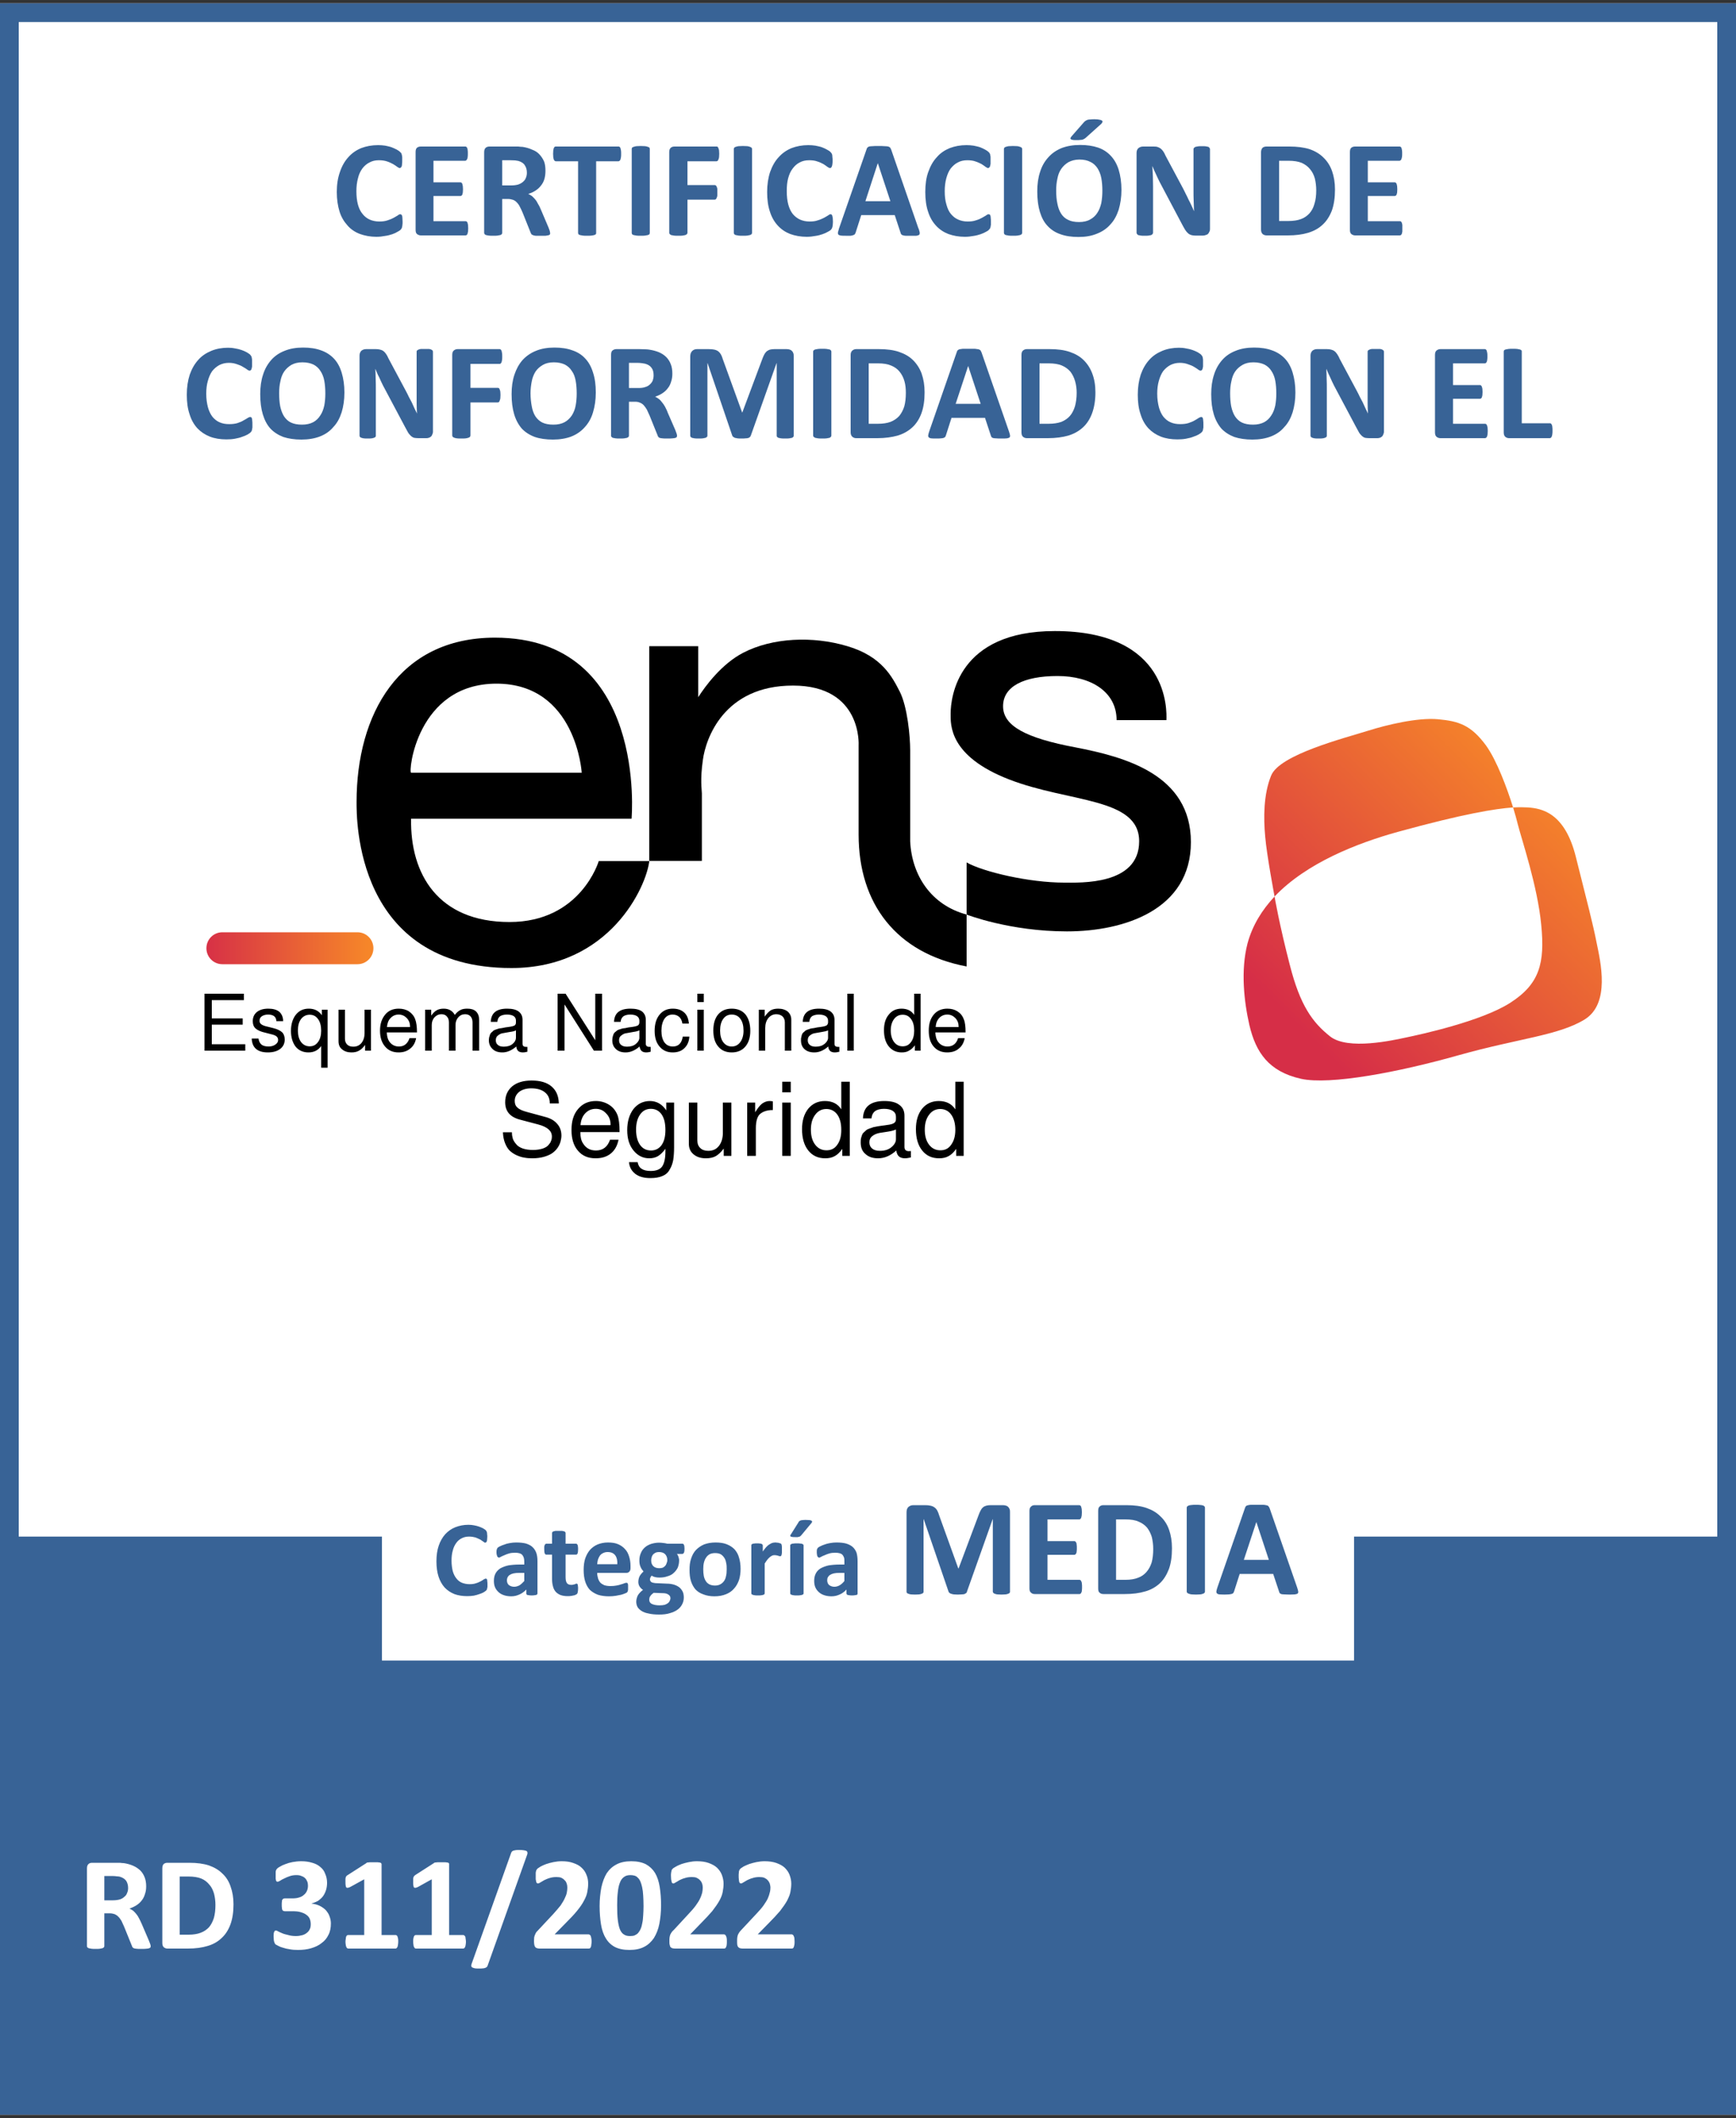 <?xml version="1.0" encoding="UTF-8"?>
<!DOCTYPE svg PUBLIC "-//W3C//DTD SVG 1.1//EN" "http://www.w3.org/Graphics/SVG/1.1/DTD/svg11.dtd">
<!-- Creator: CorelDRAW -->
<svg xmlns="http://www.w3.org/2000/svg" xml:space="preserve" width="100px" height="122px" version="1.1" style="shape-rendering:geometricPrecision; text-rendering:geometricPrecision; image-rendering:optimizeQuality; fill-rule:evenodd; clip-rule:evenodd"
viewBox="0 0 100 122"
 xmlns:xlink="http://www.w3.org/1999/xlink"
 xmlns:xodm="http://www.corel.com/coreldraw/odm/2003">
 <rect x="0" y="0" width="100" height="122" fill="#333333" stroke="none"/>
 <defs>
  <style type="text/css">
   <![CDATA[
    .fil5 {fill:black}
    .fil4 {fill:#386396}
    .fil0 {fill:white}
    .fil6 {fill:black;fill-rule:nonzero}
    .fil1 {fill:#386396;fill-rule:nonzero}
    .fil7 {fill:white;fill-rule:nonzero}
    .fil2 {fill:url(#id0)}
    .fil3 {fill:url(#id1)}
   ]]>
  </style>
  <linearGradient id="id0" gradientUnits="userSpaceOnUse" x1="11.6" y1="54.6" x2="21.2" y2="54.6">
   <stop offset="0" style="stop-opacity:1; stop-color:#D62E47"/>
   <stop offset="1" style="stop-opacity:1; stop-color:#F68629"/>
  </linearGradient>
  <linearGradient id="id1" gradientUnits="userSpaceOnUse" xlink:href="#id0" x1="74.48" y1="58.78" x2="88.8" y2="44.24">
  </linearGradient>
 </defs>
 <g id="Capa_x0020_1">
  <g id="_2058166922272">
   <rect class="fil0" y="0.19" width="100" height="121.62"/>
   <path class="fil1" d="M58.18 91.68c0,0.03 0,0.05 -0.02,0.07 -0.02,0.02 -0.04,0.04 -0.08,0.05 -0.04,0.02 -0.09,0.03 -0.15,0.04 -0.07,0 -0.15,0.01 -0.24,0.01 -0.1,0 -0.18,-0.01 -0.24,-0.01 -0.07,-0.01 -0.12,-0.02 -0.15,-0.04 -0.04,-0.01 -0.07,-0.03 -0.08,-0.05 -0.02,-0.02 -0.03,-0.04 -0.03,-0.07l0 -4.17 -0.01 0 -1.48 4.17c0,0.03 -0.02,0.06 -0.04,0.08 -0.03,0.02 -0.06,0.04 -0.1,0.06 -0.04,0.01 -0.1,0.02 -0.16,0.02 -0.06,0 -0.14,0.01 -0.23,0.01 -0.09,0 -0.16,-0.01 -0.23,-0.01 -0.06,-0.01 -0.11,-0.02 -0.16,-0.04 -0.04,-0.01 -0.07,-0.03 -0.09,-0.05 -0.03,-0.02 -0.04,-0.05 -0.05,-0.07l-1.43 -4.17 -0.01 0 0 4.17c0,0.03 0,0.05 -0.02,0.07 -0.01,0.02 -0.04,0.04 -0.08,0.05 -0.04,0.02 -0.09,0.03 -0.15,0.04 -0.06,0 -0.14,0.01 -0.24,0.01 -0.1,0 -0.18,-0.01 -0.24,-0.01 -0.06,-0.01 -0.11,-0.02 -0.15,-0.04 -0.04,-0.01 -0.07,-0.03 -0.08,-0.05 -0.02,-0.02 -0.02,-0.04 -0.02,-0.07l0 -4.56c0,-0.14 0.03,-0.24 0.1,-0.31 0.08,-0.07 0.17,-0.11 0.29,-0.11l0.68 0c0.12,0 0.23,0.01 0.31,0.03 0.09,0.02 0.17,0.05 0.23,0.1 0.06,0.04 0.12,0.11 0.16,0.18 0.04,0.08 0.08,0.17 0.11,0.28l1.1 3.05 0.02 0 1.14 -3.04c0.04,-0.11 0.08,-0.21 0.12,-0.28 0.04,-0.08 0.08,-0.14 0.14,-0.19 0.05,-0.05 0.12,-0.08 0.19,-0.1 0.07,-0.02 0.16,-0.03 0.26,-0.03l0.7 0c0.07,0 0.13,0.01 0.19,0.03 0.04,0.01 0.09,0.04 0.12,0.08 0.04,0.03 0.06,0.08 0.08,0.13 0.02,0.05 0.02,0.11 0.02,0.18l0 4.56zm4.15 -0.27c0,0.08 0,0.14 -0.01,0.2 0,0.05 -0.01,0.09 -0.03,0.12 -0.01,0.03 -0.03,0.06 -0.05,0.07 -0.02,0.02 -0.04,0.02 -0.06,0.02l-2.57 0c-0.09,0 -0.16,-0.02 -0.22,-0.08 -0.06,-0.04 -0.09,-0.13 -0.09,-0.24l0 -4.47c0,-0.12 0.03,-0.2 0.09,-0.25 0.06,-0.06 0.13,-0.08 0.22,-0.08l2.56 0c0.02,0 0.04,0.01 0.06,0.02 0.02,0.01 0.03,0.04 0.05,0.07 0.01,0.03 0.02,0.07 0.03,0.13 0,0.05 0.01,0.11 0.01,0.19 0,0.08 -0.01,0.14 -0.01,0.19 -0.01,0.05 -0.02,0.1 -0.03,0.13 -0.02,0.03 -0.03,0.05 -0.05,0.07 -0.02,0.01 -0.04,0.02 -0.06,0.02l-1.83 0 0 1.25 1.54 0c0.02,0 0.04,0 0.06,0.02 0.02,0.01 0.04,0.03 0.05,0.07 0.02,0.02 0.03,0.07 0.03,0.12 0.01,0.05 0.01,0.11 0.01,0.18 0,0.08 0,0.15 -0.01,0.2 0,0.04 -0.01,0.09 -0.03,0.12 -0.01,0.03 -0.03,0.05 -0.05,0.06 -0.02,0.02 -0.04,0.02 -0.06,0.02l-1.54 0 0 1.44 1.84 0c0.02,0 0.04,0.01 0.06,0.02 0.02,0.02 0.04,0.04 0.05,0.08 0.02,0.03 0.03,0.07 0.03,0.12 0.01,0.05 0.01,0.12 0.01,0.19l0 0zm5.18 -2.23c0,0.48 -0.06,0.88 -0.18,1.21 -0.13,0.33 -0.3,0.61 -0.53,0.82 -0.23,0.21 -0.51,0.37 -0.84,0.46 -0.33,0.1 -0.72,0.15 -1.17,0.15l-1.23 0c-0.08,0 -0.16,-0.02 -0.22,-0.08 -0.06,-0.04 -0.08,-0.13 -0.08,-0.24l0 -4.47c0,-0.12 0.02,-0.2 0.08,-0.25 0.06,-0.06 0.14,-0.08 0.22,-0.08l1.32 0c0.46,0 0.84,0.05 1.16,0.16 0.32,0.11 0.58,0.26 0.8,0.48 0.22,0.2 0.39,0.46 0.5,0.77 0.11,0.31 0.17,0.67 0.17,1.07zm-1.08 0.04c0,-0.24 -0.03,-0.46 -0.08,-0.68 -0.06,-0.2 -0.15,-0.38 -0.27,-0.54 -0.13,-0.15 -0.29,-0.27 -0.49,-0.35 -0.19,-0.09 -0.45,-0.13 -0.77,-0.13l-0.53 0 0 3.48 0.55 0c0.28,0 0.52,-0.04 0.72,-0.12 0.19,-0.07 0.35,-0.18 0.48,-0.33 0.13,-0.15 0.23,-0.33 0.3,-0.55 0.06,-0.22 0.09,-0.48 0.09,-0.78l0 0zm2.98 2.46c0,0.03 -0.01,0.05 -0.03,0.07 -0.01,0.02 -0.04,0.04 -0.08,0.05 -0.04,0.02 -0.09,0.03 -0.16,0.04 -0.06,0 -0.15,0.01 -0.25,0.01 -0.1,0 -0.19,-0.01 -0.25,-0.01 -0.07,-0.01 -0.12,-0.02 -0.16,-0.04 -0.04,-0.01 -0.07,-0.03 -0.09,-0.05 -0.02,-0.02 -0.03,-0.04 -0.03,-0.07l0 -4.84c0,-0.02 0.01,-0.05 0.03,-0.07 0.02,-0.02 0.05,-0.04 0.09,-0.05 0.04,-0.02 0.09,-0.02 0.16,-0.03 0.06,-0.01 0.15,-0.01 0.25,-0.01 0.1,0 0.19,0 0.25,0.01 0.07,0.01 0.12,0.01 0.16,0.03 0.04,0.01 0.07,0.03 0.08,0.05 0.02,0.02 0.03,0.05 0.03,0.07l0 4.84zm5.31 -0.24c0.03,0.09 0.05,0.16 0.06,0.22 0.01,0.06 0,0.1 -0.03,0.13 -0.03,0.02 -0.08,0.04 -0.16,0.05 -0.07,0 -0.17,0.01 -0.3,0.01 -0.13,0 -0.24,-0.01 -0.31,-0.01 -0.08,0 -0.14,-0.01 -0.18,-0.02 -0.04,-0.02 -0.06,-0.03 -0.08,-0.05 -0.02,-0.02 -0.03,-0.05 -0.04,-0.09l-0.34 -1.02 -1.93 0 -0.32 1c-0.01,0.04 -0.03,0.06 -0.04,0.09 -0.02,0.03 -0.05,0.05 -0.09,0.06 -0.03,0.01 -0.09,0.02 -0.16,0.03 -0.07,0 -0.16,0.01 -0.27,0.01 -0.12,0 -0.22,-0.01 -0.29,-0.01 -0.07,-0.01 -0.11,-0.03 -0.14,-0.06 -0.03,-0.03 -0.04,-0.08 -0.03,-0.13 0.01,-0.06 0.03,-0.13 0.06,-0.22l1.58 -4.55c0.01,-0.04 0.03,-0.08 0.05,-0.11 0.02,-0.03 0.06,-0.05 0.1,-0.06 0.05,-0.01 0.12,-0.03 0.2,-0.03 0.08,0 0.19,0 0.32,0 0.16,0 0.28,0 0.38,0 0.09,0 0.16,0.02 0.21,0.03 0.05,0.01 0.09,0.03 0.11,0.07 0.02,0.02 0.04,0.06 0.06,0.11l1.58 4.55 0 0zm-2.35 -3.77l0 0 -0.72 2.18 1.44 0 -0.72 -2.18z"/>
   <path class="fil1" d="M28.08 91.28c0,0.05 0,0.09 0,0.13 -0.01,0.03 -0.01,0.06 -0.02,0.09 0,0.02 -0.01,0.05 -0.02,0.07 -0.01,0.01 -0.03,0.03 -0.05,0.06 -0.03,0.02 -0.07,0.05 -0.13,0.09 -0.07,0.04 -0.15,0.07 -0.24,0.1 -0.1,0.04 -0.2,0.06 -0.32,0.09 -0.12,0.02 -0.25,0.03 -0.39,0.03 -0.27,0 -0.52,-0.04 -0.74,-0.12 -0.22,-0.09 -0.41,-0.22 -0.56,-0.38 -0.15,-0.17 -0.27,-0.38 -0.35,-0.63 -0.08,-0.25 -0.12,-0.54 -0.12,-0.87 0,-0.34 0.04,-0.64 0.13,-0.9 0.09,-0.27 0.22,-0.49 0.38,-0.67 0.16,-0.17 0.35,-0.31 0.58,-0.4 0.23,-0.09 0.48,-0.14 0.75,-0.14 0.11,0 0.22,0.01 0.32,0.03 0.1,0.02 0.2,0.04 0.28,0.07 0.09,0.03 0.17,0.07 0.24,0.1 0.07,0.04 0.12,0.08 0.15,0.1 0.03,0.03 0.04,0.05 0.05,0.07 0.02,0.02 0.02,0.04 0.03,0.07 0.01,0.03 0.01,0.07 0.01,0.11 0.01,0.04 0.01,0.08 0.01,0.14 0,0.06 -0.01,0.11 -0.01,0.16 0,0.04 -0.01,0.07 -0.02,0.1 -0.01,0.03 -0.02,0.05 -0.04,0.06 -0.01,0.01 -0.03,0.02 -0.05,0.02 -0.03,0 -0.07,-0.02 -0.11,-0.06 -0.05,-0.03 -0.11,-0.07 -0.18,-0.12 -0.08,-0.04 -0.17,-0.08 -0.27,-0.12 -0.11,-0.03 -0.23,-0.05 -0.37,-0.05 -0.16,0 -0.3,0.03 -0.43,0.1 -0.12,0.06 -0.23,0.15 -0.31,0.27 -0.09,0.12 -0.16,0.27 -0.2,0.44 -0.05,0.17 -0.07,0.36 -0.07,0.58 0,0.23 0.03,0.43 0.07,0.6 0.05,0.17 0.12,0.31 0.21,0.42 0.09,0.12 0.2,0.2 0.32,0.25 0.13,0.05 0.27,0.08 0.43,0.08 0.14,0 0.26,-0.01 0.37,-0.05 0.11,-0.03 0.19,-0.07 0.27,-0.11 0.08,-0.04 0.14,-0.08 0.18,-0.11 0.05,-0.03 0.09,-0.05 0.12,-0.05 0.02,0 0.03,0.01 0.04,0.01 0.02,0.01 0.03,0.03 0.04,0.05 0,0.03 0.01,0.06 0.01,0.11 0.01,0.04 0.01,0.1 0.01,0.18l0 0zm2.88 0.5c0,0.03 -0.01,0.05 -0.03,0.07 -0.03,0.02 -0.06,0.03 -0.1,0.03 -0.05,0.01 -0.11,0.02 -0.2,0.02 -0.09,0 -0.16,-0.01 -0.2,-0.02 -0.04,0 -0.07,-0.01 -0.09,-0.03 -0.02,-0.02 -0.02,-0.04 -0.02,-0.07l0 -0.22c-0.12,0.12 -0.25,0.22 -0.39,0.28 -0.15,0.07 -0.31,0.11 -0.48,0.11 -0.15,0 -0.28,-0.02 -0.41,-0.06 -0.12,-0.04 -0.22,-0.09 -0.31,-0.17 -0.09,-0.08 -0.16,-0.17 -0.21,-0.28 -0.05,-0.11 -0.07,-0.24 -0.07,-0.38 0,-0.17 0.03,-0.3 0.09,-0.42 0.06,-0.12 0.16,-0.22 0.28,-0.3 0.13,-0.07 0.28,-0.13 0.46,-0.17 0.19,-0.03 0.4,-0.05 0.65,-0.05l0.27 0 0 -0.17c0,-0.09 -0.01,-0.16 -0.03,-0.23 -0.02,-0.06 -0.05,-0.11 -0.09,-0.16 -0.04,-0.04 -0.09,-0.07 -0.16,-0.09 -0.06,-0.02 -0.15,-0.03 -0.24,-0.03 -0.13,0 -0.25,0.01 -0.35,0.04 -0.1,0.03 -0.19,0.06 -0.27,0.1 -0.08,0.03 -0.14,0.06 -0.2,0.09 -0.05,0.03 -0.09,0.05 -0.12,0.05 -0.02,0 -0.04,-0.01 -0.06,-0.03 -0.02,-0.01 -0.04,-0.03 -0.04,-0.06 -0.02,-0.03 -0.02,-0.06 -0.03,-0.1 -0.01,-0.04 -0.01,-0.08 -0.01,-0.13 0,-0.06 0,-0.11 0.02,-0.15 0,-0.03 0.02,-0.07 0.05,-0.1 0.03,-0.03 0.08,-0.06 0.15,-0.09 0.08,-0.04 0.16,-0.07 0.26,-0.1 0.09,-0.04 0.2,-0.06 0.31,-0.08 0.11,-0.02 0.23,-0.03 0.35,-0.03 0.22,0 0.4,0.02 0.56,0.06 0.15,0.05 0.28,0.11 0.37,0.2 0.1,0.09 0.17,0.2 0.22,0.33 0.05,0.14 0.07,0.3 0.07,0.49l0 1.85 0 0zm-0.76 -1.18l-0.3 0c-0.12,0 -0.23,0.01 -0.32,0.03 -0.09,0.02 -0.16,0.05 -0.22,0.09 -0.05,0.03 -0.09,0.08 -0.12,0.13 -0.02,0.05 -0.04,0.11 -0.04,0.18 0,0.11 0.04,0.21 0.11,0.27 0.08,0.06 0.18,0.1 0.31,0.1 0.1,0 0.2,-0.03 0.3,-0.08 0.09,-0.06 0.18,-0.14 0.28,-0.25l0 -0.47 0 0zm3.1 0.9c0,0.09 -0.01,0.16 -0.02,0.21 -0.01,0.05 -0.02,0.08 -0.04,0.1 -0.02,0.02 -0.05,0.04 -0.08,0.05 -0.04,0.02 -0.08,0.04 -0.13,0.04 -0.05,0.02 -0.1,0.02 -0.16,0.03 -0.05,0.01 -0.11,0.01 -0.17,0.01 -0.15,0 -0.28,-0.02 -0.4,-0.06 -0.11,-0.04 -0.2,-0.1 -0.28,-0.18 -0.07,-0.08 -0.13,-0.18 -0.16,-0.3 -0.04,-0.13 -0.06,-0.28 -0.06,-0.44l0 -1.41 -0.33 0c-0.04,0 -0.07,-0.02 -0.09,-0.07 -0.02,-0.05 -0.03,-0.13 -0.03,-0.24 0,-0.06 0,-0.12 0,-0.16 0.01,-0.04 0.02,-0.07 0.03,-0.09 0.01,-0.03 0.02,-0.04 0.04,-0.05 0.02,-0.02 0.04,-0.02 0.06,-0.02l0.32 0 0 -0.62c0,-0.02 0.01,-0.03 0.02,-0.05 0.01,-0.02 0.03,-0.03 0.06,-0.04 0.03,-0.01 0.07,-0.02 0.12,-0.03 0.06,0 0.12,0 0.19,0 0.08,0 0.14,0 0.19,0 0.05,0.01 0.09,0.02 0.12,0.03 0.03,0.01 0.05,0.02 0.06,0.04 0.01,0.02 0.02,0.03 0.02,0.05l0 0.62 0.6 0c0.02,0 0.04,0 0.05,0.02 0.01,0.01 0.03,0.02 0.04,0.05 0.01,0.02 0.02,0.05 0.02,0.09 0.01,0.04 0.01,0.1 0.01,0.16 0,0.11 -0.01,0.19 -0.03,0.24 -0.02,0.05 -0.05,0.07 -0.09,0.07l-0.6 0 0 1.29c0,0.15 0.02,0.26 0.07,0.34 0.05,0.07 0.13,0.11 0.25,0.11 0.04,0 0.08,0 0.11,-0.01 0.03,-0.01 0.07,-0.02 0.09,-0.02 0.03,-0.01 0.05,-0.02 0.06,-0.03 0.02,-0.01 0.04,-0.01 0.05,-0.01 0.01,0 0.03,0 0.04,0.01 0.01,0.01 0.02,0.02 0.03,0.05 0,0.02 0.01,0.04 0.01,0.08 0.01,0.04 0.01,0.08 0.01,0.14l0 0zm3.02 -1.18c0,0.1 -0.02,0.16 -0.07,0.21 -0.04,0.05 -0.1,0.07 -0.17,0.07l-1.68 0c0,0.11 0.02,0.22 0.05,0.32 0.03,0.09 0.07,0.17 0.13,0.24 0.06,0.06 0.14,0.11 0.23,0.15 0.1,0.03 0.21,0.05 0.35,0.05 0.13,0 0.25,-0.01 0.35,-0.03 0.11,-0.02 0.19,-0.04 0.27,-0.07 0.08,-0.02 0.14,-0.04 0.18,-0.06 0.06,-0.02 0.1,-0.03 0.12,-0.03 0.02,0 0.04,0.01 0.05,0.01 0.01,0.01 0.03,0.02 0.03,0.04 0.01,0.02 0.02,0.04 0.02,0.08 0,0.03 0,0.08 0,0.12 0,0.05 0,0.09 0,0.12 0,0.03 0,0.06 -0.01,0.08 0,0.02 -0.01,0.04 -0.02,0.06 -0.01,0.02 -0.01,0.03 -0.03,0.04 -0.01,0.02 -0.05,0.04 -0.11,0.06 -0.06,0.03 -0.13,0.05 -0.23,0.08 -0.09,0.02 -0.19,0.04 -0.31,0.06 -0.12,0.02 -0.25,0.03 -0.39,0.03 -0.24,0 -0.45,-0.03 -0.64,-0.09 -0.18,-0.07 -0.33,-0.16 -0.46,-0.28 -0.12,-0.13 -0.21,-0.29 -0.27,-0.48 -0.06,-0.19 -0.09,-0.42 -0.09,-0.67 0,-0.25 0.03,-0.47 0.09,-0.66 0.07,-0.2 0.16,-0.36 0.28,-0.5 0.12,-0.13 0.27,-0.24 0.44,-0.31 0.18,-0.07 0.37,-0.11 0.59,-0.11 0.23,0 0.43,0.03 0.59,0.1 0.16,0.07 0.3,0.17 0.4,0.29 0.11,0.11 0.18,0.26 0.23,0.42 0.05,0.16 0.08,0.34 0.08,0.54l0 0.12 0 0zm-0.76 -0.22c0.01,-0.22 -0.03,-0.39 -0.12,-0.51 -0.1,-0.13 -0.24,-0.19 -0.44,-0.19 -0.1,0 -0.18,0.02 -0.26,0.06 -0.07,0.03 -0.13,0.08 -0.18,0.14 -0.05,0.07 -0.08,0.14 -0.11,0.22 -0.03,0.09 -0.04,0.18 -0.05,0.28l1.16 0 0 0zm3.87 -0.88c0,0.1 -0.01,0.17 -0.03,0.22 -0.03,0.04 -0.06,0.07 -0.09,0.07l-0.32 0c0.05,0.05 0.07,0.1 0.09,0.16 0.02,0.07 0.04,0.13 0.04,0.2 0,0.16 -0.03,0.3 -0.08,0.43 -0.06,0.12 -0.14,0.22 -0.24,0.31 -0.09,0.09 -0.22,0.15 -0.36,0.19 -0.14,0.05 -0.29,0.07 -0.46,0.07 -0.09,0 -0.18,-0.01 -0.26,-0.03 -0.08,-0.02 -0.14,-0.05 -0.18,-0.08 -0.03,0.03 -0.05,0.06 -0.07,0.1 -0.02,0.03 -0.03,0.08 -0.03,0.12 0,0.06 0.03,0.11 0.08,0.15 0.05,0.03 0.13,0.05 0.22,0.06l0.67 0.03c0.15,0 0.29,0.02 0.42,0.06 0.12,0.04 0.22,0.09 0.31,0.16 0.08,0.07 0.14,0.15 0.19,0.25 0.04,0.09 0.06,0.21 0.06,0.33 0,0.13 -0.03,0.26 -0.09,0.38 -0.06,0.12 -0.14,0.22 -0.26,0.31 -0.12,0.09 -0.27,0.16 -0.45,0.21 -0.18,0.06 -0.39,0.08 -0.63,0.08 -0.24,0 -0.44,-0.02 -0.6,-0.06 -0.17,-0.03 -0.3,-0.08 -0.41,-0.15 -0.1,-0.07 -0.18,-0.14 -0.23,-0.23 -0.05,-0.1 -0.07,-0.2 -0.07,-0.3 0,-0.07 0.01,-0.14 0.03,-0.2 0.01,-0.06 0.04,-0.12 0.07,-0.18 0.03,-0.05 0.08,-0.11 0.13,-0.16 0.05,-0.05 0.1,-0.1 0.16,-0.14 -0.08,-0.05 -0.15,-0.12 -0.2,-0.2 -0.05,-0.08 -0.07,-0.17 -0.07,-0.26 0,-0.12 0.03,-0.24 0.08,-0.34 0.06,-0.1 0.13,-0.18 0.22,-0.26 -0.07,-0.08 -0.13,-0.16 -0.17,-0.26 -0.05,-0.1 -0.07,-0.23 -0.07,-0.38 0,-0.16 0.03,-0.3 0.09,-0.43 0.05,-0.13 0.13,-0.23 0.23,-0.32 0.1,-0.09 0.22,-0.15 0.36,-0.2 0.14,-0.04 0.29,-0.07 0.46,-0.07 0.09,0 0.17,0.01 0.25,0.02 0.08,0.01 0.15,0.02 0.22,0.04l0.87 0c0.04,0 0.07,0.02 0.09,0.07 0.02,0.04 0.03,0.12 0.03,0.23l0 0zm-0.99 0.65c0,-0.15 -0.05,-0.27 -0.13,-0.35 -0.08,-0.08 -0.2,-0.12 -0.35,-0.12 -0.07,0 -0.14,0.01 -0.2,0.04 -0.05,0.02 -0.1,0.06 -0.14,0.1 -0.04,0.05 -0.07,0.1 -0.08,0.16 -0.02,0.06 -0.03,0.12 -0.03,0.18 0,0.14 0.04,0.25 0.12,0.33 0.08,0.08 0.2,0.12 0.34,0.12 0.08,0 0.15,-0.01 0.21,-0.03 0.05,-0.03 0.1,-0.06 0.14,-0.11 0.04,-0.04 0.06,-0.09 0.08,-0.15 0.02,-0.05 0.04,-0.11 0.04,-0.17zm0.18 2.19c0,-0.09 -0.04,-0.16 -0.12,-0.21 -0.07,-0.05 -0.17,-0.08 -0.3,-0.08l-0.55 -0.02c-0.05,0.04 -0.1,0.08 -0.13,0.11 -0.03,0.04 -0.06,0.07 -0.08,0.11 -0.02,0.03 -0.03,0.06 -0.03,0.09 -0.01,0.03 -0.01,0.06 -0.01,0.1 0,0.1 0.05,0.18 0.15,0.23 0.11,0.05 0.25,0.08 0.44,0.08 0.12,0 0.22,-0.01 0.3,-0.03 0.08,-0.03 0.14,-0.06 0.19,-0.1 0.05,-0.04 0.08,-0.08 0.1,-0.13 0.02,-0.05 0.04,-0.1 0.04,-0.15l0 0zm4.04 -1.69c0,0.23 -0.03,0.45 -0.09,0.64 -0.07,0.19 -0.16,0.36 -0.29,0.5 -0.12,0.14 -0.28,0.25 -0.46,0.32 -0.2,0.08 -0.42,0.12 -0.67,0.12 -0.24,0 -0.45,-0.04 -0.63,-0.11 -0.18,-0.06 -0.34,-0.16 -0.46,-0.29 -0.11,-0.13 -0.2,-0.29 -0.26,-0.48 -0.06,-0.19 -0.08,-0.4 -0.08,-0.65 0,-0.23 0.02,-0.44 0.09,-0.64 0.06,-0.19 0.15,-0.36 0.28,-0.5 0.13,-0.13 0.28,-0.24 0.47,-0.32 0.19,-0.07 0.41,-0.11 0.66,-0.11 0.25,0 0.46,0.03 0.64,0.1 0.18,0.07 0.33,0.17 0.45,0.29 0.12,0.14 0.21,0.29 0.26,0.48 0.06,0.19 0.09,0.41 0.09,0.65l0 0zm-0.8 0.03c0,-0.13 0,-0.26 -0.03,-0.37 -0.02,-0.12 -0.05,-0.21 -0.11,-0.3 -0.05,-0.08 -0.12,-0.15 -0.2,-0.2 -0.09,-0.05 -0.2,-0.07 -0.33,-0.07 -0.11,0 -0.21,0.02 -0.3,0.06 -0.09,0.05 -0.16,0.11 -0.21,0.19 -0.06,0.08 -0.1,0.18 -0.13,0.29 -0.03,0.12 -0.04,0.25 -0.04,0.39 0,0.14 0.01,0.26 0.03,0.38 0.02,0.11 0.06,0.21 0.11,0.29 0.05,0.09 0.12,0.15 0.21,0.2 0.08,0.04 0.19,0.07 0.32,0.07 0.12,0 0.22,-0.02 0.31,-0.07 0.08,-0.04 0.15,-0.1 0.21,-0.18 0.06,-0.08 0.1,-0.18 0.12,-0.29 0.03,-0.11 0.04,-0.24 0.04,-0.39l0 0zm3.18 -1.12c0,0.07 0,0.14 0,0.18 -0.01,0.05 -0.02,0.09 -0.02,0.11 -0.01,0.03 -0.02,0.05 -0.04,0.06 -0.01,0.01 -0.03,0.01 -0.05,0.01 -0.01,0 -0.03,0 -0.05,-0.01 -0.02,-0.01 -0.05,-0.01 -0.07,-0.02 -0.03,-0.01 -0.06,-0.02 -0.09,-0.02 -0.03,-0.01 -0.06,-0.01 -0.1,-0.01 -0.04,0 -0.08,0 -0.13,0.02 -0.04,0.02 -0.09,0.05 -0.13,0.08 -0.05,0.04 -0.1,0.09 -0.15,0.15 -0.05,0.06 -0.1,0.14 -0.16,0.23l0 1.71c0,0.02 -0.01,0.04 -0.02,0.06 -0.01,0.01 -0.03,0.03 -0.06,0.03 -0.03,0.02 -0.07,0.02 -0.12,0.03 -0.05,0.01 -0.11,0.01 -0.19,0.01 -0.07,0 -0.14,0 -0.18,-0.01 -0.05,-0.01 -0.09,-0.01 -0.12,-0.03 -0.03,0 -0.06,-0.02 -0.06,-0.03 -0.02,-0.02 -0.02,-0.04 -0.02,-0.06l0 -2.75c0,-0.02 0,-0.03 0.01,-0.05 0.01,-0.01 0.03,-0.03 0.05,-0.04 0.03,-0.01 0.07,-0.02 0.11,-0.02 0.04,-0.01 0.09,-0.01 0.16,-0.01 0.06,0 0.12,0 0.16,0.01 0.04,0 0.08,0.01 0.1,0.02 0.03,0.01 0.04,0.03 0.05,0.04 0.01,0.02 0.02,0.03 0.02,0.05l0 0.35c0.07,-0.11 0.14,-0.19 0.2,-0.26 0.06,-0.06 0.12,-0.12 0.18,-0.15 0.06,-0.04 0.12,-0.07 0.18,-0.09 0.05,-0.01 0.11,-0.02 0.17,-0.02 0.02,0 0.05,0 0.08,0.01 0.03,0 0.07,0 0.1,0.01 0.03,0.01 0.06,0.02 0.09,0.03 0.02,0 0.04,0.01 0.05,0.02 0.01,0.02 0.02,0.03 0.03,0.04 0,0.01 0,0.03 0.01,0.05 0,0.02 0.01,0.05 0.01,0.09 0,0.05 0,0.11 0,0.18l0 0zm1.25 2.49c0,0.02 0,0.04 -0.02,0.06 -0.01,0.01 -0.03,0.03 -0.06,0.03 -0.03,0.02 -0.07,0.02 -0.12,0.03 -0.05,0.01 -0.11,0.01 -0.19,0.01 -0.07,0 -0.14,0 -0.18,-0.01 -0.05,-0.01 -0.09,-0.01 -0.12,-0.03 -0.03,0 -0.05,-0.02 -0.06,-0.03 -0.02,-0.02 -0.02,-0.04 -0.02,-0.06l0 -2.75c0,-0.02 0,-0.03 0.02,-0.05 0.01,-0.01 0.03,-0.03 0.06,-0.04 0.03,-0.01 0.07,-0.02 0.12,-0.02 0.04,-0.01 0.11,-0.01 0.18,-0.01 0.08,0 0.14,0 0.19,0.01 0.05,0 0.09,0.01 0.12,0.02 0.03,0.01 0.05,0.03 0.06,0.04 0.02,0.02 0.02,0.03 0.02,0.05l0 2.75zm-0.29 -4.09c0.01,-0.03 0.02,-0.05 0.05,-0.06 0.02,-0.02 0.04,-0.03 0.07,-0.04 0.03,-0.01 0.07,-0.02 0.12,-0.02 0.05,-0.01 0.1,-0.01 0.17,-0.01 0.09,0 0.17,0.01 0.22,0.01 0.06,0.01 0.1,0.02 0.12,0.04 0.03,0.02 0.03,0.03 0.03,0.05 0,0.02 -0.01,0.05 -0.03,0.07l-0.59 0.71c-0.02,0.03 -0.04,0.04 -0.05,0.05 -0.02,0.02 -0.04,0.03 -0.07,0.04 -0.02,0 -0.05,0.01 -0.09,0.02 -0.04,0 -0.09,0 -0.15,0 -0.07,0 -0.13,0 -0.17,-0.01 -0.04,-0.01 -0.07,-0.01 -0.09,-0.03 -0.01,-0.01 -0.02,-0.03 -0.02,-0.05 0,-0.02 0.02,-0.04 0.04,-0.07l0.44 -0.7 0 0zm3.4 4.1c0,0.03 0,0.05 -0.02,0.07 -0.02,0.02 -0.06,0.03 -0.1,0.03 -0.05,0.01 -0.11,0.02 -0.2,0.02 -0.09,0 -0.16,-0.01 -0.2,-0.02 -0.04,0 -0.07,-0.01 -0.09,-0.03 -0.02,-0.02 -0.03,-0.04 -0.03,-0.07l0 -0.22c-0.11,0.12 -0.24,0.22 -0.38,0.28 -0.15,0.07 -0.31,0.11 -0.48,0.11 -0.15,0 -0.28,-0.02 -0.41,-0.06 -0.12,-0.04 -0.22,-0.09 -0.31,-0.17 -0.09,-0.08 -0.16,-0.17 -0.21,-0.28 -0.05,-0.11 -0.07,-0.24 -0.07,-0.38 0,-0.17 0.03,-0.3 0.09,-0.42 0.06,-0.12 0.15,-0.22 0.28,-0.3 0.13,-0.07 0.28,-0.13 0.46,-0.17 0.19,-0.03 0.4,-0.05 0.65,-0.05l0.26 0 0 -0.17c0,-0.09 0,-0.16 -0.02,-0.23 -0.02,-0.06 -0.05,-0.11 -0.09,-0.16 -0.04,-0.04 -0.09,-0.07 -0.16,-0.09 -0.07,-0.02 -0.15,-0.03 -0.25,-0.03 -0.12,0 -0.24,0.01 -0.34,0.04 -0.1,0.03 -0.19,0.06 -0.27,0.1 -0.08,0.03 -0.15,0.06 -0.2,0.09 -0.05,0.03 -0.09,0.05 -0.13,0.05 -0.02,0 -0.04,-0.01 -0.06,-0.03 -0.01,-0.01 -0.03,-0.03 -0.04,-0.06 -0.01,-0.03 -0.02,-0.06 -0.02,-0.1 -0.01,-0.04 -0.01,-0.08 -0.01,-0.13 0,-0.06 0,-0.11 0.01,-0.15 0.01,-0.03 0.03,-0.07 0.06,-0.1 0.03,-0.03 0.08,-0.06 0.15,-0.09 0.07,-0.04 0.16,-0.07 0.25,-0.1 0.1,-0.04 0.21,-0.06 0.32,-0.08 0.11,-0.02 0.23,-0.03 0.35,-0.03 0.22,0 0.4,0.02 0.55,0.06 0.16,0.05 0.28,0.11 0.38,0.2 0.1,0.09 0.17,0.2 0.22,0.33 0.04,0.14 0.06,0.3 0.06,0.49l0 1.85 0 0zm-0.76 -1.18l-0.29 0c-0.13,0 -0.23,0.01 -0.32,0.03 -0.09,0.02 -0.16,0.05 -0.22,0.09 -0.05,0.03 -0.09,0.08 -0.12,0.13 -0.03,0.05 -0.04,0.11 -0.04,0.18 0,0.11 0.04,0.21 0.11,0.27 0.08,0.06 0.18,0.1 0.3,0.1 0.11,0 0.21,-0.03 0.3,-0.08 0.1,-0.06 0.19,-0.14 0.28,-0.25l0 -0.47 0 0z"/>
   <path class="fil1" d="M23.19 12.78c0,0.07 0,0.13 -0.01,0.17 0,0.05 -0.01,0.09 -0.02,0.12 0,0.04 -0.02,0.07 -0.03,0.09 -0.01,0.02 -0.03,0.05 -0.06,0.08 -0.03,0.03 -0.09,0.07 -0.17,0.11 -0.08,0.05 -0.18,0.1 -0.3,0.14 -0.12,0.04 -0.26,0.08 -0.42,0.1 -0.15,0.03 -0.32,0.05 -0.5,0.05 -0.34,0 -0.66,-0.06 -0.94,-0.16 -0.29,-0.11 -0.53,-0.27 -0.72,-0.49 -0.2,-0.22 -0.36,-0.48 -0.46,-0.8 -0.1,-0.32 -0.16,-0.7 -0.16,-1.13 0,-0.43 0.06,-0.82 0.18,-1.15 0.11,-0.34 0.28,-0.63 0.48,-0.85 0.21,-0.24 0.46,-0.41 0.75,-0.53 0.29,-0.11 0.61,-0.17 0.97,-0.17 0.14,0 0.28,0.01 0.41,0.03 0.13,0.03 0.25,0.05 0.36,0.09 0.11,0.04 0.21,0.09 0.31,0.14 0.08,0.05 0.15,0.09 0.18,0.13 0.04,0.03 0.06,0.06 0.08,0.08 0.01,0.03 0.02,0.06 0.03,0.1 0.01,0.03 0.01,0.08 0.02,0.13 0,0.05 0,0.11 0,0.18 0,0.08 0,0.15 -0.01,0.2 0,0.06 -0.01,0.1 -0.02,0.14 -0.02,0.03 -0.03,0.06 -0.05,0.07 -0.02,0.02 -0.04,0.03 -0.07,0.03 -0.03,0 -0.08,-0.03 -0.14,-0.07 -0.06,-0.05 -0.14,-0.1 -0.24,-0.16 -0.1,-0.05 -0.21,-0.11 -0.34,-0.15 -0.14,-0.05 -0.3,-0.07 -0.48,-0.07 -0.2,0 -0.38,0.04 -0.54,0.13 -0.16,0.08 -0.3,0.2 -0.41,0.35 -0.11,0.15 -0.2,0.34 -0.25,0.56 -0.06,0.22 -0.09,0.47 -0.09,0.74 0,0.3 0.03,0.56 0.09,0.78 0.06,0.22 0.15,0.4 0.27,0.54 0.11,0.14 0.25,0.25 0.41,0.32 0.16,0.07 0.35,0.11 0.55,0.11 0.18,0 0.34,-0.02 0.48,-0.07 0.13,-0.04 0.25,-0.09 0.34,-0.14 0.1,-0.06 0.18,-0.1 0.24,-0.14 0.06,-0.05 0.11,-0.07 0.14,-0.07 0.03,0 0.05,0.01 0.07,0.02 0.01,0.01 0.02,0.03 0.04,0.06 0.01,0.03 0.02,0.08 0.02,0.14 0,0.05 0.01,0.13 0.01,0.22l0 0zm3.78 0.37c0,0.08 -0.01,0.14 -0.01,0.19 -0.01,0.05 -0.02,0.1 -0.03,0.13 -0.01,0.03 -0.03,0.05 -0.05,0.07 -0.02,0.01 -0.04,0.02 -0.07,0.02l-2.57 0c-0.08,0 -0.16,-0.03 -0.22,-0.08 -0.06,-0.05 -0.08,-0.13 -0.08,-0.25l0 -4.47c0,-0.11 0.02,-0.2 0.08,-0.25 0.06,-0.05 0.14,-0.07 0.22,-0.07l2.56 0c0.02,0 0.05,0 0.06,0.02 0.02,0.01 0.04,0.03 0.05,0.06 0.01,0.04 0.03,0.08 0.03,0.13 0.01,0.05 0.01,0.12 0.01,0.2 0,0.07 0,0.13 -0.01,0.19 0,0.05 -0.02,0.09 -0.03,0.12 -0.01,0.03 -0.03,0.06 -0.05,0.07 -0.01,0.02 -0.04,0.03 -0.06,0.03l-1.83 0 0 1.24 1.54 0c0.03,0 0.05,0.01 0.07,0.02 0.02,0.02 0.04,0.04 0.05,0.07 0.01,0.03 0.02,0.07 0.03,0.13 0,0.05 0.01,0.11 0.01,0.18 0,0.08 -0.01,0.14 -0.01,0.19 -0.01,0.05 -0.02,0.09 -0.03,0.12 -0.01,0.03 -0.03,0.05 -0.05,0.06 -0.02,0.02 -0.04,0.02 -0.07,0.02l-1.54 0 0 1.45 1.84 0c0.03,0 0.05,0.01 0.07,0.02 0.02,0.01 0.04,0.04 0.05,0.07 0.01,0.03 0.02,0.07 0.03,0.12 0,0.06 0.01,0.12 0.01,0.2l0 0zm4.72 0.27c0,0.03 0,0.06 -0.01,0.08 -0.02,0.02 -0.04,0.04 -0.08,0.05 -0.04,0.01 -0.1,0.02 -0.17,0.03 -0.08,0 -0.18,0 -0.31,0 -0.12,0 -0.2,0 -0.27,0 -0.07,-0.01 -0.12,-0.02 -0.16,-0.04 -0.03,-0.01 -0.06,-0.03 -0.08,-0.05 -0.01,-0.02 -0.03,-0.05 -0.04,-0.08l-0.46 -1.15c-0.05,-0.13 -0.11,-0.24 -0.16,-0.34 -0.05,-0.11 -0.11,-0.19 -0.18,-0.26 -0.06,-0.07 -0.14,-0.12 -0.22,-0.15 -0.09,-0.03 -0.19,-0.05 -0.3,-0.05l-0.32 0 0 1.96c0,0.02 -0.01,0.05 -0.03,0.07 -0.02,0.02 -0.04,0.04 -0.08,0.05 -0.04,0.01 -0.1,0.02 -0.16,0.03 -0.06,0.01 -0.15,0.01 -0.25,0.01 -0.1,0 -0.19,0 -0.25,-0.01 -0.07,-0.01 -0.13,-0.02 -0.16,-0.03 -0.04,-0.01 -0.07,-0.03 -0.08,-0.05 -0.02,-0.02 -0.03,-0.05 -0.03,-0.07l0 -4.66c0,-0.11 0.03,-0.2 0.09,-0.25 0.06,-0.05 0.13,-0.07 0.22,-0.07l1.32 0c0.14,0 0.25,0 0.33,0 0.09,0.01 0.17,0.02 0.25,0.02 0.2,0.03 0.38,0.08 0.55,0.16 0.17,0.06 0.31,0.15 0.42,0.27 0.11,0.12 0.2,0.25 0.27,0.41 0.06,0.15 0.08,0.34 0.08,0.54 0,0.17 -0.02,0.33 -0.06,0.47 -0.04,0.14 -0.11,0.27 -0.19,0.37 -0.09,0.12 -0.19,0.21 -0.31,0.29 -0.13,0.09 -0.27,0.15 -0.43,0.2 0.08,0.04 0.15,0.08 0.22,0.13 0.06,0.06 0.13,0.12 0.19,0.2 0.06,0.07 0.11,0.16 0.16,0.26 0.06,0.09 0.11,0.2 0.16,0.32l0.43 1.01c0.04,0.11 0.07,0.18 0.08,0.22 0.01,0.05 0.02,0.09 0.02,0.11l0 0zm-1.34 -3.47c0,-0.18 -0.04,-0.31 -0.12,-0.43 -0.07,-0.12 -0.2,-0.2 -0.37,-0.25 -0.06,-0.01 -0.12,-0.02 -0.18,-0.03 -0.07,0 -0.16,-0.01 -0.28,-0.01l-0.47 0 0 1.45 0.53 0c0.15,0 0.28,-0.02 0.39,-0.05 0.11,-0.04 0.2,-0.09 0.27,-0.15 0.08,-0.07 0.14,-0.14 0.17,-0.23 0.04,-0.09 0.06,-0.19 0.06,-0.3l0 0zm5.43 -1.09c0,0.08 0,0.14 -0.01,0.2 -0.01,0.05 -0.02,0.09 -0.03,0.13 -0.01,0.03 -0.03,0.06 -0.05,0.07 -0.02,0.02 -0.04,0.03 -0.07,0.03l-1.28 0 0 4.13c0,0.02 0,0.05 -0.02,0.07 -0.02,0.02 -0.05,0.04 -0.09,0.05 -0.03,0.01 -0.09,0.02 -0.16,0.03 -0.07,0.01 -0.15,0.01 -0.25,0.01 -0.1,0 -0.18,0 -0.25,-0.01 -0.07,-0.01 -0.12,-0.02 -0.16,-0.03 -0.04,-0.01 -0.07,-0.03 -0.09,-0.05 -0.01,-0.02 -0.02,-0.05 -0.02,-0.07l0 -4.13 -1.28 0c-0.03,0 -0.05,-0.01 -0.07,-0.03 -0.02,-0.01 -0.03,-0.04 -0.05,-0.07 -0.01,-0.04 -0.02,-0.07 -0.03,-0.13 0,-0.06 -0.01,-0.12 -0.01,-0.2 0,-0.08 0.01,-0.14 0.01,-0.2 0.01,-0.05 0.02,-0.1 0.03,-0.13 0.02,-0.03 0.03,-0.06 0.05,-0.07 0.02,-0.02 0.04,-0.02 0.07,-0.02l3.6 0c0.03,0 0.05,0 0.07,0.02 0.02,0.01 0.04,0.04 0.05,0.07 0.01,0.03 0.02,0.08 0.03,0.13 0.01,0.06 0.01,0.12 0.01,0.2l0 0zm1.65 4.56c0,0.02 -0.01,0.05 -0.02,0.07 -0.02,0.02 -0.05,0.04 -0.09,0.05 -0.04,0.01 -0.09,0.02 -0.16,0.03 -0.06,0.01 -0.15,0.01 -0.25,0.01 -0.1,0 -0.18,0 -0.25,-0.01 -0.07,-0.01 -0.12,-0.02 -0.16,-0.03 -0.04,-0.01 -0.07,-0.03 -0.09,-0.05 -0.01,-0.02 -0.02,-0.05 -0.02,-0.07l0 -4.85c0,-0.02 0.01,-0.04 0.02,-0.06 0.02,-0.03 0.05,-0.04 0.09,-0.05 0.04,-0.02 0.1,-0.03 0.16,-0.04 0.07,0 0.15,-0.01 0.25,-0.01 0.1,0 0.19,0.01 0.25,0.01 0.07,0.01 0.12,0.02 0.16,0.04 0.04,0.01 0.07,0.02 0.09,0.05 0.01,0.02 0.02,0.04 0.02,0.06l0 4.85zm4 -4.56c0,0.08 -0.01,0.15 -0.01,0.2 -0.01,0.06 -0.02,0.1 -0.04,0.13 -0.01,0.03 -0.02,0.06 -0.04,0.07 -0.02,0.02 -0.04,0.03 -0.07,0.03l-1.67 0 0 1.37 1.57 0c0.02,0 0.05,0.01 0.06,0.02 0.02,0.01 0.04,0.04 0.05,0.07 0.02,0.03 0.03,0.07 0.04,0.13 0,0.05 0,0.11 0,0.2 0,0.08 0,0.14 0,0.19 -0.01,0.06 -0.02,0.1 -0.04,0.13 -0.01,0.04 -0.03,0.06 -0.05,0.08 -0.01,0.01 -0.04,0.02 -0.06,0.02l-1.57 0 0 1.91c0,0.03 -0.01,0.05 -0.03,0.07 -0.01,0.02 -0.04,0.04 -0.09,0.06 -0.04,0.01 -0.09,0.02 -0.15,0.03 -0.07,0.01 -0.15,0.01 -0.26,0.01 -0.1,0 -0.18,0 -0.25,-0.01 -0.07,-0.01 -0.12,-0.02 -0.16,-0.03 -0.04,-0.02 -0.07,-0.04 -0.08,-0.06 -0.02,-0.02 -0.03,-0.04 -0.03,-0.07l0 -4.65c0,-0.11 0.03,-0.2 0.09,-0.25 0.06,-0.05 0.13,-0.07 0.22,-0.07l2.41 0c0.03,0 0.05,0 0.07,0.02 0.02,0.01 0.03,0.04 0.04,0.07 0.02,0.03 0.03,0.08 0.04,0.13 0,0.06 0.01,0.12 0.01,0.2zm1.89 4.56c0,0.02 -0.01,0.05 -0.03,0.07 -0.02,0.02 -0.05,0.04 -0.09,0.05 -0.03,0.01 -0.09,0.02 -0.15,0.03 -0.07,0.01 -0.15,0.01 -0.26,0.01 -0.1,0 -0.18,0 -0.25,-0.01 -0.06,-0.01 -0.12,-0.02 -0.16,-0.03 -0.04,-0.01 -0.07,-0.03 -0.08,-0.05 -0.02,-0.02 -0.03,-0.05 -0.03,-0.07l0 -4.85c0,-0.02 0.01,-0.04 0.03,-0.06 0.01,-0.03 0.04,-0.04 0.08,-0.05 0.04,-0.02 0.1,-0.03 0.16,-0.04 0.07,0 0.15,-0.01 0.25,-0.01 0.11,0 0.19,0.01 0.26,0.01 0.06,0.01 0.12,0.02 0.15,0.04 0.04,0.01 0.07,0.02 0.09,0.05 0.02,0.02 0.03,0.04 0.03,0.06l0 4.85 0 0zm4.66 -0.64c0,0.07 -0.01,0.13 -0.01,0.17 -0.01,0.05 -0.01,0.09 -0.02,0.12 -0.01,0.04 -0.02,0.07 -0.03,0.09 -0.02,0.02 -0.04,0.05 -0.06,0.08 -0.03,0.03 -0.09,0.07 -0.17,0.11 -0.09,0.05 -0.19,0.1 -0.31,0.14 -0.12,0.04 -0.25,0.08 -0.41,0.1 -0.15,0.03 -0.32,0.05 -0.5,0.05 -0.35,0 -0.67,-0.06 -0.95,-0.16 -0.28,-0.11 -0.52,-0.27 -0.72,-0.49 -0.2,-0.22 -0.35,-0.48 -0.45,-0.8 -0.11,-0.32 -0.16,-0.7 -0.16,-1.13 0,-0.43 0.06,-0.82 0.17,-1.15 0.12,-0.34 0.28,-0.63 0.49,-0.85 0.21,-0.24 0.46,-0.41 0.75,-0.53 0.29,-0.11 0.61,-0.17 0.96,-0.17 0.14,0 0.28,0.01 0.41,0.03 0.13,0.03 0.26,0.05 0.37,0.09 0.11,0.04 0.21,0.09 0.3,0.14 0.09,0.05 0.16,0.09 0.19,0.13 0.03,0.03 0.06,0.06 0.07,0.08 0.02,0.03 0.03,0.06 0.04,0.1 0,0.03 0.01,0.08 0.01,0.13 0.01,0.05 0.01,0.11 0.01,0.18 0,0.08 0,0.15 -0.01,0.2 -0.01,0.06 -0.01,0.1 -0.03,0.14 -0.01,0.03 -0.03,0.06 -0.04,0.07 -0.02,0.02 -0.04,0.03 -0.07,0.03 -0.04,0 -0.09,-0.03 -0.15,-0.07 -0.06,-0.05 -0.14,-0.1 -0.23,-0.16 -0.1,-0.05 -0.21,-0.11 -0.35,-0.15 -0.13,-0.05 -0.29,-0.07 -0.47,-0.07 -0.21,0 -0.39,0.04 -0.55,0.13 -0.16,0.08 -0.29,0.2 -0.4,0.35 -0.12,0.15 -0.2,0.34 -0.26,0.56 -0.06,0.22 -0.08,0.47 -0.08,0.74 0,0.3 0.03,0.56 0.09,0.78 0.06,0.22 0.15,0.4 0.26,0.54 0.12,0.14 0.26,0.25 0.42,0.32 0.16,0.07 0.34,0.11 0.55,0.11 0.18,0 0.34,-0.02 0.47,-0.07 0.14,-0.04 0.25,-0.09 0.35,-0.14 0.1,-0.06 0.18,-0.1 0.24,-0.14 0.06,-0.05 0.1,-0.07 0.14,-0.07 0.03,0 0.05,0.01 0.06,0.02 0.02,0.01 0.03,0.03 0.04,0.06 0.01,0.03 0.02,0.08 0.03,0.14 0,0.05 0.01,0.13 0.01,0.22l0 0zm4.94 0.39c0.03,0.1 0.05,0.17 0.06,0.22 0,0.06 0,0.11 -0.03,0.13 -0.03,0.03 -0.09,0.05 -0.16,0.06 -0.07,0 -0.17,0 -0.3,0 -0.14,0 -0.25,0 -0.32,0 -0.07,0 -0.13,-0.02 -0.17,-0.03 -0.04,-0.01 -0.07,-0.03 -0.08,-0.05 -0.02,-0.02 -0.03,-0.04 -0.04,-0.08l-0.34 -1.03 -1.93 0 -0.32 1c-0.01,0.04 -0.03,0.07 -0.05,0.1 -0.01,0.02 -0.04,0.04 -0.08,0.05 -0.04,0.02 -0.09,0.03 -0.16,0.04 -0.07,0 -0.16,0 -0.28,0 -0.12,0 -0.21,0 -0.28,-0.01 -0.07,-0.01 -0.12,-0.03 -0.14,-0.05 -0.03,-0.04 -0.04,-0.08 -0.03,-0.14 0.01,-0.05 0.03,-0.12 0.06,-0.22l1.58 -4.54c0.01,-0.05 0.03,-0.08 0.05,-0.11 0.02,-0.03 0.06,-0.05 0.1,-0.07 0.05,-0.01 0.11,-0.02 0.2,-0.02 0.08,-0.01 0.18,-0.01 0.32,-0.01 0.16,0 0.28,0 0.37,0.01 0.09,0 0.17,0.01 0.22,0.02 0.05,0.02 0.09,0.04 0.11,0.07 0.02,0.03 0.04,0.07 0.06,0.12l1.57 4.54 0.01 0zm-2.35 -3.76l-0.01 0 -0.71 2.18 1.44 0 -0.72 -2.18zm6.51 3.37c0,0.07 0,0.13 0,0.17 -0.01,0.05 -0.02,0.09 -0.02,0.12 -0.01,0.04 -0.02,0.07 -0.03,0.09 -0.02,0.02 -0.04,0.05 -0.07,0.08 -0.02,0.03 -0.08,0.07 -0.16,0.11 -0.09,0.05 -0.19,0.1 -0.31,0.14 -0.12,0.04 -0.26,0.08 -0.41,0.1 -0.16,0.03 -0.32,0.05 -0.5,0.05 -0.35,0 -0.67,-0.06 -0.95,-0.16 -0.28,-0.11 -0.52,-0.27 -0.72,-0.49 -0.2,-0.22 -0.35,-0.48 -0.45,-0.8 -0.11,-0.32 -0.16,-0.7 -0.16,-1.13 0,-0.43 0.05,-0.82 0.17,-1.15 0.12,-0.34 0.28,-0.63 0.49,-0.85 0.2,-0.24 0.46,-0.41 0.75,-0.53 0.29,-0.11 0.61,-0.17 0.96,-0.17 0.14,0 0.28,0.01 0.41,0.03 0.13,0.03 0.26,0.05 0.37,0.09 0.11,0.04 0.21,0.09 0.3,0.14 0.09,0.05 0.15,0.09 0.19,0.13 0.03,0.03 0.06,0.06 0.07,0.08 0.01,0.03 0.03,0.06 0.03,0.1 0.01,0.03 0.02,0.08 0.02,0.13 0,0.05 0,0.11 0,0.18 0,0.08 0,0.15 0,0.2 -0.01,0.06 -0.02,0.1 -0.03,0.14 -0.01,0.03 -0.03,0.06 -0.05,0.07 -0.02,0.02 -0.04,0.03 -0.06,0.03 -0.04,0 -0.09,-0.03 -0.15,-0.07 -0.06,-0.05 -0.14,-0.1 -0.23,-0.16 -0.1,-0.05 -0.22,-0.11 -0.35,-0.15 -0.13,-0.05 -0.29,-0.07 -0.47,-0.07 -0.21,0 -0.39,0.04 -0.55,0.13 -0.16,0.08 -0.29,0.2 -0.41,0.35 -0.11,0.15 -0.19,0.34 -0.25,0.56 -0.06,0.22 -0.09,0.47 -0.09,0.74 0,0.3 0.03,0.56 0.1,0.78 0.06,0.22 0.14,0.4 0.26,0.54 0.12,0.14 0.25,0.25 0.42,0.32 0.16,0.07 0.34,0.11 0.54,0.11 0.19,0 0.34,-0.02 0.48,-0.07 0.14,-0.04 0.25,-0.09 0.34,-0.14 0.1,-0.06 0.18,-0.1 0.24,-0.14 0.06,-0.05 0.11,-0.07 0.15,-0.07 0.02,0 0.05,0.01 0.06,0.02 0.02,0.01 0.03,0.03 0.04,0.06 0.01,0.03 0.02,0.08 0.02,0.14 0.01,0.05 0.01,0.13 0.01,0.22l0 0zm1.8 0.64c0,0.02 -0.01,0.05 -0.03,0.07 -0.02,0.02 -0.05,0.04 -0.09,0.05 -0.04,0.01 -0.09,0.02 -0.15,0.03 -0.07,0.01 -0.15,0.01 -0.26,0.01 -0.1,0 -0.18,0 -0.25,-0.01 -0.07,-0.01 -0.12,-0.02 -0.16,-0.03 -0.04,-0.01 -0.07,-0.03 -0.08,-0.05 -0.02,-0.02 -0.03,-0.05 -0.03,-0.07l0 -4.85c0,-0.02 0.01,-0.04 0.03,-0.06 0.01,-0.03 0.04,-0.04 0.08,-0.05 0.04,-0.02 0.1,-0.03 0.16,-0.04 0.07,0 0.15,-0.01 0.25,-0.01 0.11,0 0.19,0.01 0.26,0.01 0.06,0.01 0.11,0.02 0.15,0.04 0.04,0.01 0.07,0.02 0.09,0.05 0.02,0.02 0.03,0.04 0.03,0.06l0 4.85 0 0zm5.72 -2.48c0,0.42 -0.06,0.8 -0.16,1.14 -0.11,0.33 -0.26,0.62 -0.48,0.85 -0.2,0.23 -0.46,0.41 -0.77,0.53 -0.31,0.13 -0.66,0.19 -1.06,0.19 -0.4,0 -0.75,-0.05 -1.05,-0.16 -0.29,-0.1 -0.54,-0.26 -0.74,-0.48 -0.2,-0.21 -0.34,-0.48 -0.44,-0.81 -0.1,-0.33 -0.15,-0.72 -0.15,-1.17 0,-0.42 0.05,-0.79 0.16,-1.12 0.1,-0.33 0.26,-0.61 0.47,-0.84 0.21,-0.24 0.46,-0.41 0.77,-0.54 0.31,-0.12 0.67,-0.18 1.07,-0.18 0.39,0 0.73,0.05 1.03,0.15 0.29,0.1 0.54,0.26 0.74,0.48 0.2,0.21 0.35,0.48 0.45,0.8 0.1,0.33 0.16,0.72 0.16,1.16l0 0zm-1.1 0.05c0,-0.27 -0.02,-0.51 -0.06,-0.73 -0.04,-0.22 -0.12,-0.41 -0.22,-0.57 -0.1,-0.15 -0.23,-0.28 -0.4,-0.36 -0.17,-0.09 -0.38,-0.14 -0.64,-0.14 -0.25,0 -0.46,0.06 -0.63,0.15 -0.17,0.1 -0.31,0.23 -0.42,0.39 -0.11,0.16 -0.18,0.34 -0.22,0.56 -0.05,0.22 -0.07,0.45 -0.07,0.68 0,0.28 0.02,0.54 0.07,0.76 0.04,0.22 0.11,0.41 0.21,0.57 0.1,0.16 0.23,0.28 0.4,0.36 0.17,0.09 0.38,0.13 0.64,0.13 0.25,0 0.47,-0.05 0.64,-0.15 0.17,-0.09 0.31,-0.22 0.41,-0.38 0.11,-0.16 0.18,-0.36 0.23,-0.57 0.04,-0.22 0.06,-0.46 0.06,-0.7l0 0zm-1.07 -3.94c0.03,-0.04 0.07,-0.07 0.1,-0.09 0.03,-0.02 0.07,-0.04 0.12,-0.06 0.05,-0.01 0.1,-0.02 0.17,-0.02 0.06,-0.01 0.15,-0.01 0.24,-0.01 0.12,0 0.22,0.01 0.29,0.03 0.07,0.01 0.11,0.03 0.14,0.06 0.02,0.02 0.03,0.05 0.01,0.08 -0.01,0.03 -0.04,0.07 -0.07,0.1l-0.88 0.79c-0.03,0.03 -0.05,0.04 -0.08,0.06 -0.03,0.02 -0.06,0.03 -0.1,0.05 -0.04,0.01 -0.09,0.02 -0.15,0.02 -0.05,0.01 -0.12,0.01 -0.2,0.01 -0.09,0 -0.16,0 -0.22,-0.01 -0.05,-0.01 -0.09,-0.02 -0.11,-0.04 -0.03,-0.02 -0.03,-0.04 -0.03,-0.06 0.01,-0.03 0.03,-0.06 0.06,-0.1l0.71 -0.81 0 0zm7.27 6.15c0,0.06 -0.01,0.11 -0.04,0.15 -0.02,0.05 -0.04,0.09 -0.08,0.13 -0.04,0.03 -0.08,0.05 -0.13,0.06 -0.05,0.02 -0.09,0.03 -0.15,0.03l-0.44 0c-0.09,0 -0.17,-0.01 -0.24,-0.03 -0.06,-0.02 -0.13,-0.05 -0.18,-0.1 -0.06,-0.05 -0.12,-0.12 -0.17,-0.2 -0.05,-0.08 -0.11,-0.19 -0.18,-0.32l-1.27 -2.4c-0.07,-0.14 -0.15,-0.3 -0.22,-0.46 -0.08,-0.16 -0.15,-0.32 -0.21,-0.48l-0.01 0c0.01,0.19 0.02,0.38 0.03,0.57 0,0.19 0.01,0.38 0.01,0.58l0 2.68c0,0.03 -0.01,0.05 -0.03,0.07 -0.01,0.02 -0.04,0.04 -0.07,0.06 -0.04,0.01 -0.09,0.02 -0.15,0.03 -0.06,0.01 -0.14,0.01 -0.23,0.01 -0.1,0 -0.17,0 -0.23,-0.01 -0.06,-0.01 -0.11,-0.02 -0.15,-0.03 -0.03,-0.02 -0.05,-0.04 -0.06,-0.06 -0.02,-0.02 -0.03,-0.04 -0.03,-0.07l0 -4.6c0,-0.13 0.04,-0.22 0.11,-0.28 0.08,-0.06 0.16,-0.09 0.27,-0.09l0.56 0c0.1,0 0.18,0 0.25,0.02 0.07,0.02 0.13,0.05 0.19,0.09 0.05,0.04 0.1,0.09 0.15,0.16 0.05,0.07 0.1,0.16 0.14,0.26l1 1.87c0.06,0.12 0.12,0.23 0.17,0.34 0.06,0.11 0.11,0.22 0.16,0.33 0.06,0.11 0.11,0.21 0.16,0.32 0.05,0.11 0.1,0.21 0.14,0.32l0.01 0c-0.01,-0.19 -0.01,-0.38 -0.02,-0.58 -0.01,-0.2 -0.01,-0.39 -0.01,-0.58l0 -2.4c0,-0.03 0.01,-0.05 0.03,-0.07 0.02,-0.02 0.04,-0.04 0.08,-0.06 0.04,-0.01 0.08,-0.02 0.15,-0.03 0.06,-0.01 0.13,-0.01 0.23,-0.01 0.09,0 0.17,0 0.23,0.01 0.06,0.01 0.11,0.02 0.14,0.03 0.03,0.02 0.05,0.04 0.06,0.06 0.02,0.02 0.03,0.04 0.03,0.07l0 4.61 0 0zm7.2 -2.28c0,0.47 -0.06,0.87 -0.18,1.21 -0.13,0.33 -0.3,0.6 -0.53,0.81 -0.23,0.22 -0.51,0.37 -0.84,0.47 -0.33,0.1 -0.72,0.15 -1.17,0.15l-1.22 0c-0.09,0 -0.17,-0.03 -0.23,-0.08 -0.05,-0.05 -0.09,-0.13 -0.09,-0.25l0 -4.47c0,-0.11 0.04,-0.2 0.09,-0.25 0.06,-0.05 0.14,-0.07 0.23,-0.07l1.31 0c0.45,0 0.84,0.05 1.16,0.15 0.32,0.11 0.59,0.27 0.8,0.48 0.22,0.21 0.39,0.47 0.5,0.78 0.11,0.31 0.17,0.67 0.17,1.07l0 0zm-1.08 0.04c0,-0.24 -0.03,-0.47 -0.08,-0.68 -0.06,-0.21 -0.15,-0.39 -0.28,-0.54 -0.12,-0.15 -0.28,-0.27 -0.48,-0.36 -0.2,-0.08 -0.45,-0.12 -0.77,-0.12l-0.53 0 0 3.47 0.54 0c0.29,0 0.53,-0.04 0.72,-0.11 0.2,-0.07 0.36,-0.19 0.49,-0.33 0.13,-0.15 0.23,-0.33 0.29,-0.56 0.07,-0.22 0.1,-0.48 0.1,-0.77l0 0zm4.96 2.19c0,0.08 0,0.14 0,0.19 -0.01,0.05 -0.02,0.1 -0.03,0.13 -0.02,0.03 -0.03,0.05 -0.05,0.07 -0.02,0.01 -0.04,0.02 -0.07,0.02l-2.57 0c-0.08,0 -0.16,-0.03 -0.22,-0.08 -0.06,-0.05 -0.08,-0.13 -0.08,-0.25l0 -4.47c0,-0.11 0.02,-0.2 0.08,-0.25 0.06,-0.05 0.14,-0.07 0.22,-0.07l2.56 0c0.02,0 0.04,0 0.06,0.02 0.02,0.01 0.04,0.03 0.05,0.06 0.01,0.04 0.02,0.08 0.03,0.13 0.01,0.05 0.01,0.12 0.01,0.2 0,0.07 0,0.13 -0.01,0.19 -0.01,0.05 -0.02,0.09 -0.03,0.12 -0.01,0.03 -0.03,0.06 -0.05,0.07 -0.02,0.02 -0.04,0.03 -0.06,0.03l-1.83 0 0 1.24 1.54 0c0.03,0 0.05,0.01 0.07,0.02 0.02,0.02 0.03,0.04 0.05,0.07 0.01,0.03 0.02,0.07 0.03,0.13 0,0.05 0.01,0.11 0.01,0.18 0,0.08 -0.01,0.14 -0.01,0.19 -0.01,0.05 -0.02,0.09 -0.03,0.12 -0.02,0.03 -0.03,0.05 -0.05,0.06 -0.02,0.02 -0.04,0.02 -0.07,0.02l-1.54 0 0 1.45 1.84 0c0.03,0 0.05,0.01 0.07,0.02 0.02,0.01 0.03,0.04 0.05,0.07 0.01,0.03 0.02,0.07 0.03,0.12 0,0.06 0,0.12 0,0.2l0 0z"/>
   <g>
    <path class="fil1" d="M14.54 24.46c0,0.07 0,0.12 0,0.17 -0.01,0.05 -0.02,0.08 -0.02,0.12 -0.01,0.03 -0.02,0.06 -0.03,0.09 -0.02,0.02 -0.04,0.04 -0.07,0.08 -0.02,0.02 -0.08,0.06 -0.16,0.11 -0.09,0.05 -0.19,0.09 -0.31,0.13 -0.12,0.05 -0.26,0.08 -0.41,0.11 -0.16,0.03 -0.32,0.04 -0.5,0.04 -0.35,0 -0.67,-0.05 -0.95,-0.16 -0.28,-0.11 -0.52,-0.27 -0.72,-0.48 -0.2,-0.22 -0.35,-0.48 -0.45,-0.81 -0.11,-0.32 -0.16,-0.69 -0.16,-1.12 0,-0.44 0.06,-0.82 0.17,-1.16 0.12,-0.34 0.28,-0.62 0.49,-0.85 0.2,-0.23 0.46,-0.4 0.75,-0.52 0.29,-0.12 0.61,-0.18 0.96,-0.18 0.14,0 0.28,0.01 0.41,0.04 0.13,0.02 0.26,0.05 0.37,0.09 0.11,0.04 0.21,0.08 0.3,0.13 0.09,0.05 0.15,0.1 0.19,0.13 0.03,0.04 0.06,0.07 0.07,0.09 0.01,0.02 0.03,0.05 0.03,0.09 0.01,0.04 0.02,0.08 0.02,0.13 0,0.05 0,0.11 0,0.19 0,0.08 0,0.14 0,0.2 -0.01,0.05 -0.02,0.1 -0.03,0.13 -0.01,0.04 -0.03,0.06 -0.05,0.08 -0.02,0.01 -0.04,0.02 -0.06,0.02 -0.04,0 -0.09,-0.02 -0.15,-0.07 -0.06,-0.04 -0.14,-0.1 -0.24,-0.15 -0.09,-0.06 -0.21,-0.11 -0.34,-0.15 -0.13,-0.05 -0.29,-0.08 -0.47,-0.08 -0.21,0 -0.39,0.05 -0.55,0.13 -0.16,0.09 -0.29,0.2 -0.41,0.35 -0.11,0.16 -0.19,0.35 -0.25,0.57 -0.06,0.21 -0.09,0.46 -0.09,0.73 0,0.3 0.04,0.56 0.1,0.79 0.06,0.21 0.15,0.4 0.26,0.54 0.12,0.14 0.25,0.25 0.42,0.32 0.16,0.07 0.34,0.1 0.54,0.1 0.19,0 0.35,-0.02 0.48,-0.06 0.14,-0.05 0.25,-0.09 0.34,-0.15 0.1,-0.05 0.18,-0.1 0.24,-0.14 0.06,-0.04 0.11,-0.06 0.15,-0.06 0.03,0 0.05,0 0.06,0.02 0.02,0 0.03,0.03 0.04,0.06 0.01,0.03 0.02,0.08 0.02,0.13 0.01,0.06 0.01,0.13 0.01,0.23l0 0zm5.3 -1.85c0,0.43 -0.06,0.81 -0.16,1.14 -0.11,0.34 -0.26,0.62 -0.48,0.85 -0.2,0.24 -0.46,0.42 -0.77,0.54 -0.31,0.12 -0.66,0.18 -1.07,0.18 -0.39,0 -0.74,-0.05 -1.04,-0.15 -0.29,-0.11 -0.54,-0.27 -0.74,-0.48 -0.2,-0.22 -0.34,-0.49 -0.44,-0.82 -0.1,-0.33 -0.15,-0.71 -0.15,-1.17 0,-0.41 0.05,-0.78 0.16,-1.11 0.1,-0.33 0.26,-0.61 0.47,-0.85 0.2,-0.23 0.46,-0.41 0.77,-0.53 0.31,-0.13 0.67,-0.19 1.07,-0.19 0.39,0 0.73,0.05 1.03,0.16 0.29,0.1 0.54,0.26 0.74,0.47 0.2,0.21 0.35,0.48 0.45,0.81 0.1,0.33 0.16,0.71 0.16,1.15l0 0zm-1.1 0.06c0,-0.27 -0.02,-0.52 -0.06,-0.74 -0.04,-0.22 -0.12,-0.41 -0.22,-0.56 -0.1,-0.16 -0.23,-0.28 -0.4,-0.37 -0.17,-0.08 -0.38,-0.13 -0.64,-0.13 -0.25,0 -0.46,0.05 -0.64,0.15 -0.16,0.1 -0.3,0.22 -0.41,0.38 -0.11,0.16 -0.18,0.35 -0.22,0.57 -0.05,0.21 -0.07,0.44 -0.07,0.68 0,0.28 0.02,0.53 0.06,0.75 0.05,0.23 0.12,0.42 0.22,0.58 0.1,0.15 0.23,0.28 0.4,0.36 0.17,0.08 0.38,0.12 0.64,0.12 0.25,0 0.47,-0.05 0.64,-0.14 0.17,-0.09 0.31,-0.23 0.41,-0.39 0.11,-0.16 0.18,-0.35 0.23,-0.57 0.04,-0.22 0.06,-0.45 0.06,-0.69l0 0zm6.2 2.2c0,0.06 -0.02,0.11 -0.04,0.16 -0.02,0.05 -0.04,0.09 -0.08,0.12 -0.04,0.03 -0.08,0.06 -0.13,0.07 -0.05,0.02 -0.09,0.02 -0.15,0.02l-0.44 0c-0.09,0 -0.17,-0.01 -0.24,-0.02 -0.07,-0.02 -0.13,-0.06 -0.18,-0.1 -0.06,-0.06 -0.12,-0.12 -0.17,-0.2 -0.05,-0.09 -0.11,-0.2 -0.18,-0.33l-1.27 -2.39c-0.07,-0.15 -0.15,-0.3 -0.22,-0.47 -0.09,-0.16 -0.15,-0.32 -0.21,-0.47l-0.01 0c0.01,0.18 0.02,0.38 0.02,0.56 0.01,0.19 0.01,0.39 0.01,0.59l0 2.68c0,0.03 0,0.05 -0.02,0.07 -0.01,0.02 -0.04,0.04 -0.07,0.05 -0.04,0.02 -0.09,0.03 -0.15,0.04 -0.06,0.01 -0.14,0.01 -0.23,0.01 -0.1,0 -0.17,0 -0.23,-0.01 -0.06,-0.01 -0.11,-0.02 -0.15,-0.04 -0.03,-0.01 -0.06,-0.03 -0.07,-0.05 -0.01,-0.02 -0.02,-0.04 -0.02,-0.07l0 -4.61c0,-0.12 0.04,-0.21 0.11,-0.28 0.08,-0.06 0.16,-0.09 0.27,-0.09l0.56 0c0.1,0 0.18,0.01 0.25,0.03 0.07,0.02 0.13,0.04 0.18,0.08 0.06,0.04 0.11,0.1 0.16,0.17 0.05,0.07 0.09,0.15 0.14,0.26l1 1.87c0.06,0.11 0.12,0.23 0.17,0.34 0.06,0.1 0.11,0.22 0.17,0.32 0.05,0.11 0.1,0.22 0.15,0.33 0.05,0.1 0.1,0.21 0.15,0.31l0 0c-0.01,-0.18 -0.02,-0.37 -0.02,-0.58 0,-0.2 0,-0.39 0,-0.57l0 -2.41c0,-0.02 0,-0.04 0.02,-0.07 0.02,-0.01 0.04,-0.03 0.08,-0.05 0.04,-0.02 0.08,-0.03 0.15,-0.04 0.06,0 0.13,0 0.23,0 0.09,0 0.16,0 0.23,0 0.06,0.01 0.1,0.02 0.14,0.04 0.03,0.02 0.05,0.04 0.07,0.05 0.01,0.03 0.02,0.05 0.02,0.07l0 4.61 0 0zm3.99 -4.33c0,0.08 0,0.14 -0.01,0.2 -0.01,0.05 -0.02,0.09 -0.03,0.13 -0.02,0.03 -0.03,0.05 -0.05,0.07 -0.02,0.02 -0.04,0.02 -0.06,0.02l-1.68 0 0 1.38 1.57 0c0.03,0 0.05,0.01 0.07,0.02 0.02,0.01 0.03,0.04 0.04,0.07 0.02,0.03 0.03,0.07 0.04,0.13 0,0.05 0.01,0.11 0.01,0.19 0,0.08 -0.01,0.15 -0.01,0.2 -0.01,0.05 -0.02,0.1 -0.04,0.13 -0.01,0.04 -0.02,0.06 -0.04,0.08 -0.02,0.01 -0.04,0.02 -0.07,0.02l-1.57 0 0 1.9c0,0.03 -0.01,0.06 -0.03,0.08 -0.01,0.02 -0.04,0.04 -0.08,0.05 -0.04,0.02 -0.09,0.03 -0.16,0.04 -0.07,0.01 -0.15,0.01 -0.25,0.01 -0.1,0 -0.19,0 -0.26,-0.01 -0.07,-0.01 -0.12,-0.02 -0.16,-0.04 -0.04,-0.01 -0.06,-0.03 -0.08,-0.05 -0.02,-0.02 -0.03,-0.05 -0.03,-0.08l0 -4.64c0,-0.12 0.03,-0.2 0.09,-0.25 0.06,-0.05 0.13,-0.08 0.22,-0.08l2.42 0c0.02,0 0.04,0.01 0.06,0.02 0.02,0.02 0.03,0.04 0.05,0.07 0.01,0.04 0.02,0.08 0.03,0.14 0.01,0.05 0.01,0.12 0.01,0.2l0 0zm5.39 2.07c0,0.43 -0.06,0.81 -0.16,1.14 -0.1,0.34 -0.26,0.62 -0.47,0.85 -0.21,0.24 -0.47,0.42 -0.77,0.54 -0.31,0.12 -0.67,0.18 -1.07,0.18 -0.4,0 -0.75,-0.05 -1.04,-0.15 -0.3,-0.11 -0.55,-0.27 -0.75,-0.48 -0.19,-0.22 -0.34,-0.49 -0.44,-0.82 -0.1,-0.33 -0.15,-0.71 -0.15,-1.17 0,-0.41 0.05,-0.78 0.16,-1.11 0.11,-0.33 0.26,-0.61 0.47,-0.85 0.21,-0.23 0.47,-0.41 0.77,-0.53 0.31,-0.13 0.67,-0.19 1.07,-0.19 0.39,0 0.73,0.05 1.03,0.16 0.3,0.1 0.55,0.26 0.74,0.47 0.2,0.21 0.35,0.48 0.45,0.81 0.11,0.33 0.16,0.71 0.16,1.15l0 0zm-1.1 0.06c0,-0.27 -0.02,-0.52 -0.06,-0.74 -0.04,-0.22 -0.11,-0.41 -0.22,-0.56 -0.1,-0.16 -0.23,-0.28 -0.4,-0.37 -0.17,-0.08 -0.38,-0.13 -0.63,-0.13 -0.26,0 -0.47,0.05 -0.64,0.15 -0.17,0.1 -0.31,0.22 -0.42,0.38 -0.1,0.16 -0.18,0.35 -0.22,0.57 -0.04,0.21 -0.07,0.44 -0.07,0.68 0,0.28 0.03,0.53 0.07,0.75 0.04,0.23 0.11,0.42 0.21,0.58 0.1,0.15 0.24,0.28 0.4,0.36 0.17,0.08 0.38,0.12 0.64,0.12 0.26,0 0.47,-0.05 0.64,-0.14 0.17,-0.09 0.31,-0.23 0.42,-0.39 0.1,-0.16 0.18,-0.35 0.22,-0.57 0.04,-0.22 0.06,-0.45 0.06,-0.69l0 0zm5.78 2.43c0,0.03 -0.01,0.05 -0.02,0.07 -0.01,0.03 -0.03,0.04 -0.07,0.05 -0.04,0.02 -0.1,0.02 -0.18,0.03 -0.07,0.01 -0.18,0.01 -0.31,0.01 -0.11,0 -0.2,0 -0.26,-0.01 -0.07,-0.01 -0.12,-0.01 -0.16,-0.03 -0.04,-0.01 -0.06,-0.03 -0.08,-0.06 -0.02,-0.02 -0.03,-0.04 -0.04,-0.08l-0.46 -1.14c-0.06,-0.13 -0.11,-0.25 -0.16,-0.35 -0.06,-0.1 -0.12,-0.18 -0.18,-0.25 -0.07,-0.07 -0.14,-0.12 -0.23,-0.15 -0.08,-0.04 -0.18,-0.05 -0.29,-0.05l-0.33 0 0 1.95c0,0.03 -0.01,0.05 -0.02,0.07 -0.02,0.02 -0.05,0.04 -0.09,0.06 -0.04,0.01 -0.09,0.02 -0.16,0.03 -0.06,0.01 -0.14,0.01 -0.25,0.01 -0.1,0 -0.18,0 -0.25,-0.01 -0.06,-0.01 -0.12,-0.02 -0.16,-0.03 -0.04,-0.02 -0.06,-0.04 -0.08,-0.06 -0.02,-0.02 -0.02,-0.04 -0.02,-0.07l0 -4.65c0,-0.12 0.02,-0.2 0.08,-0.25 0.06,-0.05 0.14,-0.08 0.22,-0.08l1.33 0c0.13,0 0.25,0.01 0.33,0.01 0.09,0 0.17,0.01 0.24,0.02 0.2,0.03 0.39,0.08 0.56,0.15 0.16,0.07 0.3,0.16 0.42,0.28 0.11,0.11 0.2,0.25 0.26,0.41 0.06,0.15 0.09,0.33 0.09,0.54 0,0.16 -0.02,0.32 -0.07,0.46 -0.04,0.14 -0.1,0.27 -0.19,0.38 -0.08,0.11 -0.19,0.21 -0.31,0.29 -0.12,0.08 -0.27,0.15 -0.42,0.2 0.07,0.03 0.14,0.08 0.21,0.13 0.07,0.05 0.13,0.12 0.19,0.2 0.06,0.07 0.12,0.16 0.17,0.25 0.05,0.1 0.11,0.21 0.15,0.33l0.44 1.01c0.04,0.1 0.06,0.17 0.08,0.22 0.01,0.04 0.02,0.08 0.02,0.11l0 0zm-1.35 -3.48c0,-0.17 -0.03,-0.31 -0.11,-0.42 -0.08,-0.12 -0.2,-0.2 -0.38,-0.25 -0.05,-0.01 -0.11,-0.02 -0.18,-0.03 -0.07,-0.01 -0.16,-0.02 -0.28,-0.02l-0.47 0 0 1.45 0.53 0c0.15,0 0.28,-0.01 0.39,-0.05 0.11,-0.03 0.21,-0.08 0.28,-0.15 0.07,-0.06 0.13,-0.14 0.17,-0.23 0.03,-0.09 0.05,-0.19 0.05,-0.3l0 0zm8.07 3.47c0,0.03 0,0.05 -0.02,0.07 -0.01,0.02 -0.04,0.04 -0.08,0.06 -0.03,0.01 -0.08,0.02 -0.15,0.03 -0.06,0.01 -0.14,0.01 -0.24,0.01 -0.1,0 -0.17,0 -0.24,-0.01 -0.06,-0.01 -0.11,-0.02 -0.15,-0.03 -0.04,-0.02 -0.06,-0.04 -0.08,-0.06 -0.02,-0.02 -0.02,-0.04 -0.02,-0.07l0 -4.17 -0.01 0 -1.48 4.17c-0.01,0.03 -0.03,0.06 -0.05,0.08 -0.03,0.03 -0.06,0.05 -0.1,0.06 -0.04,0.01 -0.09,0.02 -0.16,0.02 -0.06,0.01 -0.14,0.01 -0.22,0.01 -0.1,0 -0.17,0 -0.24,-0.01 -0.06,-0.01 -0.11,-0.02 -0.15,-0.03 -0.04,-0.02 -0.07,-0.04 -0.1,-0.06 -0.02,-0.02 -0.04,-0.04 -0.05,-0.07l-1.42 -4.17 -0.01 0 0 4.17c0,0.03 -0.01,0.05 -0.02,0.07 -0.02,0.02 -0.05,0.04 -0.09,0.06 -0.04,0.01 -0.09,0.02 -0.15,0.03 -0.06,0.01 -0.14,0.01 -0.24,0.01 -0.09,0 -0.17,0 -0.24,-0.01 -0.06,-0.01 -0.11,-0.02 -0.15,-0.03 -0.04,-0.02 -0.06,-0.04 -0.08,-0.06 -0.01,-0.02 -0.02,-0.04 -0.02,-0.07l0 -4.56c0,-0.14 0.04,-0.24 0.11,-0.31 0.07,-0.07 0.16,-0.11 0.28,-0.11l0.68 0c0.13,0 0.23,0.01 0.32,0.03 0.09,0.02 0.16,0.05 0.23,0.1 0.06,0.05 0.11,0.11 0.15,0.18 0.04,0.08 0.08,0.17 0.11,0.28l1.11 3.06 0.01 0 1.14 -3.05c0.04,-0.11 0.08,-0.21 0.12,-0.28 0.04,-0.08 0.09,-0.14 0.14,-0.19 0.06,-0.04 0.12,-0.08 0.19,-0.1 0.08,-0.02 0.16,-0.03 0.26,-0.03l0.7 0c0.07,0 0.14,0.01 0.19,0.03 0.05,0.02 0.09,0.04 0.12,0.08 0.04,0.03 0.06,0.08 0.08,0.13 0.02,0.05 0.02,0.11 0.02,0.18l0 4.56 0 0zm2.17 0c0,0.03 -0.01,0.05 -0.03,0.07 -0.01,0.02 -0.04,0.04 -0.08,0.06 -0.04,0.01 -0.1,0.02 -0.16,0.03 -0.06,0.01 -0.15,0.01 -0.25,0.01 -0.1,0 -0.19,0 -0.25,-0.01 -0.07,-0.01 -0.12,-0.02 -0.16,-0.03 -0.04,-0.02 -0.07,-0.04 -0.09,-0.06 -0.02,-0.02 -0.03,-0.04 -0.03,-0.07l0 -4.84c0,-0.02 0.01,-0.05 0.03,-0.07 0.02,-0.02 0.05,-0.04 0.09,-0.05 0.04,-0.01 0.09,-0.02 0.16,-0.03 0.06,-0.01 0.15,-0.01 0.25,-0.01 0.1,0 0.19,0 0.25,0.01 0.06,0.01 0.12,0.02 0.16,0.03 0.04,0.01 0.07,0.03 0.08,0.05 0.02,0.02 0.03,0.05 0.03,0.07l0 4.84zm5.37 -2.49c0,0.47 -0.06,0.87 -0.18,1.2 -0.12,0.33 -0.3,0.61 -0.53,0.82 -0.23,0.21 -0.51,0.37 -0.84,0.47 -0.33,0.09 -0.72,0.15 -1.17,0.15l-1.22 0c-0.09,0 -0.16,-0.03 -0.22,-0.08 -0.06,-0.05 -0.1,-0.14 -0.1,-0.25l0 -4.47c0,-0.12 0.04,-0.2 0.1,-0.25 0.06,-0.05 0.13,-0.08 0.22,-0.08l1.31 0c0.45,0 0.84,0.05 1.16,0.16 0.32,0.11 0.59,0.26 0.81,0.48 0.21,0.21 0.38,0.47 0.49,0.77 0.11,0.32 0.17,0.67 0.17,1.08l0 0zm-1.08 0.03c0,-0.24 -0.02,-0.46 -0.08,-0.67 -0.06,-0.21 -0.15,-0.39 -0.28,-0.55 -0.12,-0.15 -0.28,-0.27 -0.48,-0.35 -0.2,-0.09 -0.45,-0.13 -0.77,-0.13l-0.53 0 0 3.48 0.54 0c0.29,0 0.53,-0.04 0.72,-0.11 0.2,-0.08 0.36,-0.19 0.5,-0.34 0.12,-0.15 0.22,-0.33 0.29,-0.55 0.06,-0.22 0.09,-0.48 0.09,-0.78l0 0zm5.94 2.22c0.03,0.09 0.05,0.16 0.06,0.22 0.01,0.06 0,0.1 -0.03,0.13 -0.03,0.02 -0.08,0.04 -0.15,0.05 -0.08,0.01 -0.18,0.01 -0.31,0.01 -0.13,0 -0.24,0 -0.31,-0.01 -0.08,0 -0.14,-0.01 -0.18,-0.02 -0.04,-0.01 -0.06,-0.03 -0.08,-0.05 -0.02,-0.02 -0.03,-0.05 -0.04,-0.08l-0.34 -1.03 -1.93 0 -0.32 1c-0.01,0.04 -0.03,0.07 -0.04,0.09 -0.02,0.03 -0.05,0.05 -0.09,0.06 -0.03,0.02 -0.09,0.02 -0.16,0.03 -0.07,0.01 -0.16,0.01 -0.27,0.01 -0.13,0 -0.22,0 -0.29,-0.01 -0.07,-0.01 -0.11,-0.03 -0.14,-0.06 -0.03,-0.03 -0.04,-0.07 -0.03,-0.13 0.01,-0.06 0.03,-0.13 0.06,-0.22l1.58 -4.55c0.01,-0.04 0.03,-0.08 0.05,-0.11 0.02,-0.02 0.06,-0.04 0.1,-0.06 0.05,-0.01 0.12,-0.02 0.2,-0.03 0.08,0 0.19,0 0.32,0 0.16,0 0.28,0 0.38,0 0.09,0.01 0.16,0.02 0.21,0.03 0.05,0.02 0.09,0.04 0.11,0.06 0.02,0.04 0.04,0.08 0.06,0.12l1.58 4.55 0 0zm-2.35 -3.77l0 0 -0.72 2.18 1.44 0 -0.72 -2.18zm7.33 1.52c0,0.47 -0.07,0.87 -0.19,1.2 -0.12,0.33 -0.3,0.61 -0.53,0.82 -0.23,0.21 -0.51,0.37 -0.84,0.47 -0.32,0.09 -0.72,0.15 -1.17,0.15l-1.22 0c-0.09,0 -0.16,-0.03 -0.22,-0.08 -0.06,-0.05 -0.09,-0.14 -0.09,-0.25l0 -4.47c0,-0.12 0.03,-0.2 0.09,-0.25 0.06,-0.05 0.13,-0.08 0.22,-0.08l1.31 0c0.46,0 0.84,0.05 1.16,0.16 0.32,0.11 0.59,0.26 0.81,0.48 0.21,0.21 0.38,0.47 0.49,0.77 0.12,0.32 0.18,0.67 0.18,1.08l0 0zm-1.08 0.03c0,-0.24 -0.03,-0.46 -0.09,-0.67 -0.06,-0.21 -0.15,-0.39 -0.27,-0.55 -0.13,-0.15 -0.29,-0.27 -0.48,-0.35 -0.2,-0.09 -0.46,-0.13 -0.78,-0.13l-0.52 0 0 3.48 0.54 0c0.28,0 0.52,-0.04 0.72,-0.11 0.19,-0.08 0.36,-0.19 0.49,-0.34 0.13,-0.15 0.22,-0.33 0.29,-0.55 0.06,-0.22 0.1,-0.48 0.1,-0.78l0 0zm7.3 1.83c0,0.07 0,0.12 0,0.17 -0.01,0.05 -0.02,0.08 -0.02,0.12 -0.01,0.03 -0.02,0.06 -0.03,0.09 -0.02,0.02 -0.04,0.04 -0.07,0.08 -0.02,0.02 -0.08,0.06 -0.16,0.11 -0.09,0.05 -0.19,0.09 -0.31,0.13 -0.12,0.05 -0.26,0.08 -0.41,0.11 -0.16,0.03 -0.32,0.04 -0.5,0.04 -0.35,0 -0.67,-0.05 -0.95,-0.16 -0.28,-0.11 -0.52,-0.27 -0.72,-0.48 -0.2,-0.22 -0.35,-0.48 -0.45,-0.81 -0.11,-0.32 -0.16,-0.69 -0.16,-1.12 0,-0.44 0.06,-0.82 0.17,-1.16 0.12,-0.34 0.28,-0.62 0.49,-0.85 0.2,-0.23 0.46,-0.4 0.75,-0.52 0.29,-0.12 0.61,-0.18 0.96,-0.18 0.14,0 0.28,0.01 0.41,0.04 0.13,0.02 0.26,0.05 0.37,0.09 0.11,0.04 0.21,0.08 0.3,0.13 0.09,0.05 0.15,0.1 0.19,0.13 0.03,0.04 0.06,0.07 0.07,0.09 0.01,0.02 0.03,0.05 0.03,0.09 0.01,0.04 0.02,0.08 0.02,0.13 0,0.05 0,0.11 0,0.19 0,0.08 0,0.14 0,0.2 -0.01,0.05 -0.02,0.1 -0.03,0.13 -0.01,0.04 -0.03,0.06 -0.05,0.08 -0.02,0.01 -0.04,0.02 -0.06,0.02 -0.04,0 -0.09,-0.02 -0.15,-0.07 -0.06,-0.04 -0.14,-0.1 -0.23,-0.15 -0.1,-0.06 -0.22,-0.11 -0.35,-0.15 -0.13,-0.05 -0.29,-0.08 -0.47,-0.08 -0.21,0 -0.39,0.05 -0.55,0.13 -0.16,0.09 -0.29,0.2 -0.41,0.35 -0.11,0.16 -0.19,0.35 -0.25,0.57 -0.06,0.21 -0.09,0.46 -0.09,0.73 0,0.3 0.04,0.56 0.1,0.79 0.06,0.21 0.15,0.4 0.26,0.54 0.12,0.14 0.25,0.25 0.42,0.32 0.16,0.07 0.34,0.1 0.54,0.1 0.19,0 0.35,-0.02 0.48,-0.06 0.14,-0.05 0.25,-0.09 0.35,-0.15 0.09,-0.05 0.17,-0.1 0.23,-0.14 0.07,-0.04 0.11,-0.06 0.15,-0.06 0.03,0 0.05,0 0.06,0.02 0.02,0 0.03,0.03 0.04,0.06 0.01,0.03 0.02,0.08 0.02,0.13 0.01,0.06 0.01,0.13 0.01,0.23l0 0zm5.3 -1.85c0,0.43 -0.06,0.81 -0.16,1.14 -0.11,0.34 -0.26,0.62 -0.48,0.85 -0.2,0.24 -0.46,0.42 -0.77,0.54 -0.31,0.12 -0.66,0.18 -1.07,0.18 -0.39,0 -0.74,-0.05 -1.04,-0.15 -0.29,-0.11 -0.54,-0.27 -0.74,-0.48 -0.19,-0.22 -0.34,-0.49 -0.44,-0.82 -0.1,-0.33 -0.15,-0.71 -0.15,-1.17 0,-0.41 0.05,-0.78 0.16,-1.11 0.1,-0.33 0.26,-0.61 0.47,-0.85 0.2,-0.23 0.46,-0.41 0.77,-0.53 0.31,-0.13 0.67,-0.19 1.07,-0.19 0.39,0 0.73,0.05 1.03,0.16 0.29,0.1 0.54,0.26 0.74,0.47 0.2,0.21 0.35,0.48 0.45,0.81 0.1,0.33 0.16,0.71 0.16,1.15l0 0zm-1.1 0.06c0,-0.27 -0.02,-0.52 -0.06,-0.74 -0.04,-0.22 -0.12,-0.41 -0.22,-0.56 -0.1,-0.16 -0.23,-0.28 -0.4,-0.37 -0.17,-0.08 -0.38,-0.13 -0.64,-0.13 -0.25,0 -0.46,0.05 -0.63,0.15 -0.17,0.1 -0.31,0.22 -0.42,0.38 -0.11,0.16 -0.18,0.35 -0.22,0.57 -0.05,0.21 -0.07,0.44 -0.07,0.68 0,0.28 0.02,0.53 0.06,0.75 0.05,0.23 0.12,0.42 0.22,0.58 0.1,0.15 0.23,0.28 0.4,0.36 0.17,0.08 0.38,0.12 0.64,0.12 0.25,0 0.47,-0.05 0.64,-0.14 0.17,-0.09 0.31,-0.23 0.41,-0.39 0.11,-0.16 0.18,-0.35 0.23,-0.57 0.04,-0.22 0.06,-0.45 0.06,-0.69l0 0zm6.2 2.2c0,0.06 -0.02,0.11 -0.04,0.16 -0.02,0.05 -0.04,0.09 -0.08,0.12 -0.04,0.03 -0.08,0.06 -0.13,0.07 -0.05,0.02 -0.09,0.02 -0.15,0.02l-0.44 0c-0.09,0 -0.17,-0.01 -0.24,-0.02 -0.07,-0.02 -0.13,-0.06 -0.18,-0.1 -0.06,-0.06 -0.12,-0.12 -0.17,-0.2 -0.05,-0.09 -0.11,-0.2 -0.18,-0.33l-1.27 -2.39c-0.07,-0.15 -0.15,-0.3 -0.22,-0.47 -0.08,-0.16 -0.15,-0.32 -0.21,-0.47l-0.01 0c0.01,0.18 0.02,0.38 0.02,0.56 0.01,0.19 0.01,0.39 0.01,0.59l0 2.68c0,0.03 0,0.05 -0.02,0.07 -0.01,0.02 -0.04,0.04 -0.07,0.05 -0.04,0.02 -0.09,0.03 -0.15,0.04 -0.06,0.01 -0.14,0.01 -0.23,0.01 -0.1,0 -0.17,0 -0.23,-0.01 -0.06,-0.01 -0.11,-0.02 -0.15,-0.04 -0.03,-0.01 -0.05,-0.03 -0.07,-0.05 -0.01,-0.02 -0.02,-0.04 -0.02,-0.07l0 -4.61c0,-0.12 0.04,-0.21 0.11,-0.28 0.08,-0.06 0.16,-0.09 0.27,-0.09l0.56 0c0.1,0 0.18,0.01 0.25,0.03 0.07,0.02 0.13,0.04 0.18,0.08 0.06,0.04 0.11,0.1 0.16,0.17 0.04,0.07 0.1,0.15 0.14,0.26l1 1.87c0.06,0.11 0.12,0.23 0.17,0.34 0.06,0.1 0.11,0.22 0.17,0.32 0.05,0.11 0.1,0.22 0.15,0.33 0.05,0.1 0.1,0.21 0.15,0.31l0 0c-0.01,-0.18 -0.02,-0.37 -0.02,-0.58 0,-0.2 0,-0.39 0,-0.57l0 -2.41c0,-0.02 0,-0.04 0.02,-0.07 0.02,-0.01 0.04,-0.03 0.08,-0.05 0.04,-0.02 0.08,-0.03 0.15,-0.04 0.06,0 0.13,0 0.23,0 0.09,0 0.17,0 0.23,0 0.06,0.01 0.1,0.02 0.14,0.04 0.03,0.02 0.05,0.04 0.07,0.05 0.01,0.03 0.02,0.05 0.02,0.07l0 4.61 0 0zm5.98 -0.05c0,0.08 -0.01,0.15 -0.01,0.2 -0.01,0.05 -0.02,0.09 -0.03,0.12 -0.02,0.04 -0.03,0.06 -0.05,0.07 -0.02,0.02 -0.05,0.03 -0.07,0.03l-2.57 0c-0.08,0 -0.16,-0.03 -0.22,-0.08 -0.06,-0.05 -0.09,-0.14 -0.09,-0.25l0 -4.47c0,-0.12 0.03,-0.2 0.09,-0.25 0.06,-0.05 0.14,-0.08 0.22,-0.08l2.56 0c0.02,0 0.05,0.01 0.06,0.02 0.02,0.01 0.04,0.04 0.05,0.07 0.01,0.03 0.02,0.07 0.03,0.13 0.01,0.05 0.01,0.11 0.01,0.19 0,0.08 0,0.14 -0.01,0.2 -0.01,0.04 -0.01,0.09 -0.03,0.12 -0.01,0.03 -0.03,0.06 -0.05,0.07 -0.01,0.01 -0.04,0.02 -0.06,0.02l-1.83 0 0 1.25 1.54 0c0.03,0 0.05,0 0.07,0.02 0.02,0.02 0.03,0.04 0.05,0.07 0.01,0.03 0.02,0.07 0.03,0.12 0,0.05 0.01,0.11 0.01,0.19 0,0.07 -0.01,0.14 -0.01,0.19 -0.01,0.05 -0.02,0.09 -0.03,0.12 -0.02,0.03 -0.03,0.05 -0.05,0.06 -0.02,0.02 -0.04,0.02 -0.07,0.02l-1.54 0 0 1.44 1.84 0c0.03,0 0.05,0.01 0.07,0.02 0.02,0.02 0.03,0.04 0.05,0.08 0.01,0.03 0.02,0.07 0.03,0.12 0,0.05 0.01,0.12 0.01,0.19l0 0z"/>
    <path class="fil1" d="M89.43 24.8c0,0.08 0,0.14 -0.01,0.2 0,0.05 -0.02,0.1 -0.03,0.13 -0.01,0.04 -0.03,0.07 -0.05,0.08 -0.02,0.02 -0.04,0.03 -0.07,0.03l-2.34 0c-0.09,0 -0.16,-0.03 -0.22,-0.08 -0.06,-0.05 -0.09,-0.14 -0.09,-0.25l0 -4.66c0,-0.02 0.01,-0.05 0.02,-0.07 0.02,-0.02 0.05,-0.04 0.09,-0.05 0.04,-0.01 0.09,-0.02 0.16,-0.03 0.07,-0.01 0.15,-0.01 0.25,-0.01 0.1,0 0.19,0 0.26,0.01 0.06,0.01 0.12,0.02 0.15,0.03 0.04,0.01 0.07,0.03 0.09,0.05 0.02,0.02 0.02,0.05 0.02,0.07l0 4.13 1.61 0c0.03,0 0.05,0 0.07,0.02 0.02,0.01 0.04,0.04 0.05,0.07 0.01,0.03 0.03,0.07 0.03,0.13 0.01,0.05 0.01,0.12 0.01,0.2z"/>
   </g>
   <path class="fil2" d="M12.81 53.7l7.78 0c0.51,0 0.92,0.41 0.92,0.92l0 0c0,0.51 -0.41,0.92 -0.92,0.92l-7.78 0c-0.51,0 -0.92,-0.41 -0.92,-0.92l0 0c0,-0.51 0.41,-0.92 0.92,-0.92z"/>
   <path class="fil3" d="M87.16 46.51c0.39,-0.02 0.66,-0.01 0.87,0 0.75,0.06 2.11,0.27 2.75,2.87 0.65,2.59 0.98,3.84 1.19,4.92 0.22,1.08 0.81,3.51 -0.7,4.43 -1.51,0.92 -3.79,1.08 -7.24,2.05 -3.46,0.98 -7.41,1.73 -9.09,1.36 -1.86,-0.42 -2.6,-1.52 -2.97,-3.09 -0.31,-1.36 -0.51,-3.15 -0.11,-4.7 0.28,-1.04 0.83,-1.93 1.56,-2.71l0 0c0,0 -0.45,-2.37 -0.54,-3.45 -0.1,-1.08 -0.1,-2.43 0.34,-3.51 0.48,-1.22 4.26,-2.17 5.62,-2.6 1.02,-0.32 2.81,-0.76 4,-0.65 1.19,0.11 1.89,0.33 2.76,1.51 0.63,0.88 1.21,2.46 1.56,3.57l0 0zm-13.74 5.13c0,0.02 0.28,1.64 0.88,3.95 0.59,2.32 1.3,3.3 2.32,4.11 1.03,0.81 3.62,0.22 4.38,0.06 0.76,-0.16 4.32,-0.92 6,-2 1.68,-1.08 2,-2.27 1.78,-4.49 -0.21,-2.22 -1.13,-4.92 -1.35,-5.79 -0.05,-0.22 -0.15,-0.57 -0.27,-0.97 -1.01,0.07 -2.84,0.36 -6.65,1.41 -2.31,0.64 -5.25,1.78 -7.09,3.72l0 0z"/>
   <path class="fil4" d="M0 0.19l100 0 0 121.62 -100 0 0 -121.62zm98.92 1.08l-97.84 0 0 119.46 97.84 0 0 -119.46z"/>
   <polygon class="fil4" points="0.38,88.51 22,88.51 22,95.65 78,95.65 78,88.51 99.62,88.51 99.62,121.32 0.38,121.32 "/>
   <path class="fil5" d="M37.4 37.22l2.82 0 0 2.94c0.4,-0.63 1.35,-1.92 2.59,-2.56 1.68,-0.87 4,-0.98 6,-0.38 2,0.59 2.59,1.78 3.03,2.64 0.43,0.87 0.59,2.54 0.59,3.36 0,0.81 0,5.24 0,5.24 0.09,1.95 1.2,3.67 3.25,4.22l0 2.99c-4.06,-0.77 -6.22,-3.62 -6.22,-7.59 0,-2.32 0,-5.14 0,-5.14 0,0 0.22,-3.45 -3.78,-3.45 -4,0 -5.03,3.08 -5.19,4.27 -0.17,1.18 -0.06,1.73 -0.06,1.94 0,0.22 0,3.89 0,3.89 -1.01,0 -2.01,0 -3.03,0l0 -12.37 0 0z"/>
   <path class="fil5" d="M23.68 47.16l12.7 0c0,0 0.94,-10.43 -7.87,-10.43 -5.55,0 -7.97,4.44 -7.97,9.46 0,0.92 -0.11,9.57 8.92,9.57 5.68,0 7.78,-4.71 7.94,-6.16l-2.91 0c0,0 -1.03,3.51 -5.14,3.51 -4.11,0 -5.73,-2.76 -5.67,-5.95l0 0zm0 -2.65l9.83 0c0,0 -0.32,-5.13 -4.91,-5.13 -4.6,0 -5.09,5.13 -4.92,5.13z"/>
   <path class="fil5" d="M67.19 41.48c0.02,-0.55 0.17,-5.13 -6.43,-5.13 -5.57,0 -6,3.79 -6,4.76 0,0.62 -0.11,2.43 3.35,3.78 3.46,1.35 7.51,1.03 7.51,3.57 0,2.54 -3.4,2.38 -4.32,2.38 -2.04,0 -4.65,-0.62 -5.62,-1.16l0 3c0,0 2.48,0.97 5.78,0.97 3.3,0 7.14,-1.25 7.14,-5.14 0,-3.89 -3.79,-4.91 -6.65,-5.46 -2.87,-0.54 -4.17,-1.24 -4.17,-2.37 0,-1.14 1.19,-1.74 3.14,-1.74 1.94,0 3.4,0.92 3.4,2.54l2.87 0 0 0z"/>
   <path class="fil6" d="M30.7 66.24c0.22,0 0.4,-0.03 0.56,-0.08 0.15,-0.05 0.26,-0.12 0.33,-0.2 0.07,-0.08 0.13,-0.16 0.15,-0.24 0.04,-0.08 0.05,-0.16 0.05,-0.26 0,-0.32 -0.26,-0.55 -0.79,-0.69l-1.06 -0.28c-0.56,-0.15 -0.84,-0.48 -0.84,-1 0,-0.39 0.14,-0.69 0.41,-0.92 0.27,-0.22 0.64,-0.33 1.11,-0.33 0.5,0 0.88,0.11 1.15,0.34 0.28,0.24 0.41,0.56 0.42,0.98l-0.52 0c0,-0.28 -0.09,-0.49 -0.28,-0.64 -0.18,-0.15 -0.45,-0.23 -0.79,-0.23 -0.28,0 -0.52,0.07 -0.69,0.2 -0.17,0.14 -0.26,0.31 -0.26,0.53 0,0.16 0.05,0.29 0.16,0.38 0.1,0.1 0.28,0.18 0.54,0.25l1.07 0.29c0.3,0.08 0.52,0.21 0.68,0.4 0.16,0.18 0.24,0.41 0.24,0.67 0,0.11 -0.02,0.23 -0.05,0.34 -0.03,0.11 -0.08,0.23 -0.16,0.35 -0.08,0.12 -0.18,0.22 -0.3,0.31 -0.12,0.09 -0.28,0.16 -0.48,0.22 -0.21,0.06 -0.43,0.09 -0.69,0.09 -0.16,0 -0.31,-0.01 -0.46,-0.04 -0.14,-0.02 -0.29,-0.07 -0.45,-0.14 -0.15,-0.07 -0.28,-0.16 -0.39,-0.26 -0.11,-0.11 -0.2,-0.26 -0.27,-0.44 -0.07,-0.18 -0.11,-0.38 -0.12,-0.62l0.52 0 0 0.03c0,0.13 0.02,0.24 0.05,0.34 0.04,0.11 0.1,0.21 0.19,0.31 0.08,0.11 0.21,0.19 0.37,0.25 0.17,0.06 0.37,0.09 0.6,0.09zm4.99 -1.03l-2.26 0c0,0.28 0.05,0.5 0.16,0.66 0.17,0.27 0.41,0.4 0.74,0.4 0.4,0 0.67,-0.21 0.81,-0.62l0.49 0c-0.07,0.34 -0.21,0.6 -0.44,0.79 -0.23,0.19 -0.53,0.28 -0.88,0.28 -0.43,0 -0.77,-0.14 -1.02,-0.44 -0.25,-0.29 -0.37,-0.69 -0.37,-1.19 0,-0.51 0.12,-0.91 0.38,-1.21 0.26,-0.31 0.6,-0.46 1.02,-0.46 0.3,0 0.55,0.08 0.77,0.22 0.22,0.14 0.38,0.34 0.48,0.59 0.08,0.22 0.12,0.54 0.12,0.98l0 0zm-2.25 -0.4l1.72 0c0.01,-0.01 0.01,-0.02 0.01,-0.03 0,-0.26 -0.08,-0.47 -0.25,-0.64 -0.16,-0.18 -0.36,-0.27 -0.6,-0.27 -0.25,0 -0.45,0.09 -0.61,0.26 -0.16,0.17 -0.25,0.4 -0.27,0.68l0 0zm3.96 1.91c-0.36,0 -0.66,-0.15 -0.9,-0.44 -0.25,-0.3 -0.37,-0.69 -0.37,-1.18 0,-0.5 0.12,-0.9 0.36,-1.22 0.24,-0.3 0.56,-0.46 0.95,-0.46 0.38,0 0.7,0.18 0.94,0.54l0 -0.45 0.45 0 0 2.57c0,0.29 -0.02,0.54 -0.05,0.74 -0.04,0.2 -0.1,0.38 -0.2,0.54 -0.09,0.18 -0.23,0.3 -0.42,0.38 -0.18,0.08 -0.42,0.12 -0.7,0.12 -0.36,0 -0.65,-0.08 -0.86,-0.24 -0.22,-0.17 -0.34,-0.39 -0.37,-0.68l0.5 0c0.05,0.34 0.3,0.51 0.75,0.51 0.32,0 0.55,-0.09 0.67,-0.27 0.12,-0.19 0.18,-0.47 0.18,-0.85l0 -0.16c-0.13,0.19 -0.28,0.33 -0.42,0.42 -0.15,0.09 -0.32,0.13 -0.51,0.13l0 0zm0.09 -2.85c-0.26,0 -0.47,0.11 -0.62,0.33 -0.15,0.21 -0.23,0.5 -0.23,0.87 0,0.37 0.08,0.67 0.23,0.88 0.15,0.21 0.36,0.32 0.63,0.32 0.26,0 0.46,-0.11 0.61,-0.31 0.15,-0.22 0.22,-0.5 0.22,-0.87 0,-0.39 -0.07,-0.68 -0.22,-0.9 -0.15,-0.21 -0.35,-0.32 -0.62,-0.32l0 0zm4.64 2.71l-0.44 0 0 -0.42c-0.15,0.2 -0.3,0.34 -0.45,0.43 -0.16,0.09 -0.35,0.13 -0.58,0.13 -0.3,0 -0.53,-0.08 -0.71,-0.23 -0.18,-0.15 -0.27,-0.35 -0.27,-0.61l0 -2.37 0.49 0 0 2.18c0,0.18 0.05,0.33 0.17,0.44 0.11,0.11 0.27,0.16 0.46,0.16 0.26,0 0.46,-0.09 0.61,-0.28 0.15,-0.19 0.23,-0.45 0.23,-0.76l0 -1.74 0.49 0 0 3.07 0 0zm2.39 -2.64c-0.32,0 -0.57,0.08 -0.74,0.23 -0.16,0.14 -0.24,0.42 -0.24,0.82l0 1.59 -0.5 0 0 -3.07 0.46 0 0 0.56c0.14,-0.23 0.27,-0.4 0.4,-0.5 0.14,-0.1 0.28,-0.15 0.44,-0.15 0.04,0 0.1,0.01 0.18,0.02l0 0.5 0 0zm1.03 -0.43l0 3.07 -0.49 0 0 -3.07 0.49 0zm0 -1.2l0 0.61 -0.49 0 0 -0.61 0.49 0zm3.4 0l0 4.27 -0.43 0 0 -0.4c-0.14,0.19 -0.28,0.33 -0.43,0.41 -0.16,0.09 -0.34,0.13 -0.55,0.13 -0.42,0 -0.74,-0.15 -0.98,-0.45 -0.24,-0.3 -0.36,-0.71 -0.36,-1.23 0,-0.49 0.12,-0.88 0.36,-1.18 0.24,-0.29 0.56,-0.44 0.96,-0.44 0.42,0 0.74,0.16 0.94,0.48l0 -1.59 0.49 0 0 0zm-1.35 1.57c-0.26,0 -0.48,0.11 -0.64,0.33 -0.17,0.22 -0.25,0.51 -0.25,0.86 0,0.36 0.08,0.65 0.25,0.87 0.16,0.21 0.38,0.32 0.65,0.32 0.26,0 0.47,-0.1 0.62,-0.32 0.16,-0.22 0.23,-0.5 0.23,-0.86 0,-0.36 -0.07,-0.66 -0.23,-0.88 -0.15,-0.21 -0.37,-0.32 -0.63,-0.32l0 0zm2.11 0.54c0.02,-0.66 0.43,-1 1.23,-1 0.38,0 0.67,0.07 0.86,0.22 0.2,0.14 0.3,0.35 0.3,0.62l0 1.81c0,0.16 0.09,0.24 0.26,0.24 0.04,0 0.07,-0.01 0.11,-0.01l0 0.37c-0.14,0.03 -0.25,0.05 -0.34,0.05 -0.15,0 -0.27,-0.04 -0.35,-0.11 -0.08,-0.07 -0.13,-0.19 -0.15,-0.34 -0.33,0.3 -0.68,0.45 -1.05,0.45 -0.3,0 -0.55,-0.08 -0.73,-0.25 -0.19,-0.16 -0.27,-0.38 -0.27,-0.66 0,-0.09 0,-0.17 0.02,-0.25 0.02,-0.07 0.04,-0.14 0.06,-0.19 0.02,-0.06 0.06,-0.11 0.12,-0.16 0.05,-0.05 0.1,-0.09 0.13,-0.12 0.04,-0.03 0.1,-0.06 0.19,-0.09 0.09,-0.03 0.16,-0.05 0.2,-0.07 0.05,-0.01 0.13,-0.03 0.25,-0.05 0.12,-0.02 0.2,-0.03 0.26,-0.04 0.05,0 0.15,-0.02 0.29,-0.04 0.19,-0.02 0.32,-0.06 0.4,-0.11 0.08,-0.05 0.11,-0.13 0.11,-0.23l0 -0.13c0,-0.15 -0.06,-0.26 -0.18,-0.34 -0.12,-0.08 -0.29,-0.12 -0.51,-0.12 -0.22,0 -0.4,0.05 -0.51,0.13 -0.12,0.09 -0.19,0.23 -0.21,0.42l-0.49 0 0 0zm0.98 1.87c0.27,0 0.49,-0.07 0.66,-0.21 0.17,-0.14 0.26,-0.3 0.26,-0.46l0 -0.56c-0.1,0.05 -0.25,0.09 -0.44,0.12 -0.2,0.03 -0.37,0.06 -0.51,0.08 -0.15,0.03 -0.28,0.08 -0.4,0.17 -0.12,0.09 -0.18,0.21 -0.18,0.37 0,0.16 0.06,0.28 0.16,0.36 0.11,0.09 0.26,0.13 0.45,0.13zm4.82 -3.98l0 4.27 -0.43 0 0 -0.4c-0.14,0.19 -0.28,0.33 -0.43,0.41 -0.16,0.09 -0.34,0.13 -0.55,0.13 -0.42,0 -0.74,-0.15 -0.98,-0.45 -0.24,-0.3 -0.36,-0.71 -0.36,-1.23 0,-0.49 0.12,-0.88 0.36,-1.18 0.24,-0.29 0.56,-0.44 0.96,-0.44 0.42,0 0.74,0.16 0.95,0.48l0 -1.59 0.48 0 0 0zm-1.35 1.57c-0.26,0 -0.48,0.11 -0.64,0.33 -0.17,0.22 -0.25,0.51 -0.25,0.86 0,0.36 0.08,0.65 0.25,0.87 0.16,0.21 0.38,0.32 0.65,0.32 0.26,0 0.47,-0.1 0.62,-0.32 0.16,-0.22 0.24,-0.5 0.24,-0.86 0,-0.36 -0.08,-0.66 -0.24,-0.88 -0.15,-0.21 -0.37,-0.32 -0.63,-0.32l0 0z"/>
   <path class="fil6" d="M12.2 59.02l0 1.13 1.93 0 0 0.37 -2.35 0 0 -3.28 2.27 0 0 0.37 -1.85 0 0 1.05 1.78 0 0 0.36 -1.78 0zm2.69 0.8c0.02,0.14 0.07,0.25 0.15,0.33 0.08,0.08 0.22,0.13 0.43,0.13 0.16,0 0.29,-0.04 0.39,-0.11 0.1,-0.07 0.16,-0.15 0.16,-0.26 0,-0.09 -0.03,-0.16 -0.09,-0.21 -0.06,-0.05 -0.15,-0.09 -0.28,-0.12l-0.35 -0.09c-0.28,-0.06 -0.47,-0.15 -0.58,-0.25 -0.11,-0.1 -0.16,-0.24 -0.16,-0.42 0,-0.22 0.08,-0.4 0.24,-0.53 0.17,-0.13 0.38,-0.19 0.66,-0.19 0.27,0 0.48,0.06 0.63,0.18 0.14,0.13 0.22,0.31 0.22,0.54l-0.39 0c-0.01,-0.25 -0.17,-0.38 -0.48,-0.38 -0.15,0 -0.27,0.04 -0.36,0.1 -0.09,0.06 -0.13,0.15 -0.13,0.26 0,0.08 0.03,0.15 0.1,0.2 0.07,0.05 0.18,0.1 0.33,0.13l0.36 0.09c0.24,0.06 0.4,0.14 0.51,0.24 0.1,0.1 0.15,0.24 0.15,0.42 0,0.22 -0.08,0.4 -0.26,0.54 -0.17,0.13 -0.41,0.2 -0.71,0.2 -0.6,0 -0.91,-0.27 -0.93,-0.8l0.39 0 0 0zm3.98 1.68l-0.37 0 0 -1.25c-0.17,0.25 -0.42,0.37 -0.73,0.37 -0.31,0 -0.56,-0.11 -0.74,-0.33 -0.17,-0.22 -0.27,-0.53 -0.27,-0.91 0,-0.38 0.1,-0.7 0.28,-0.93 0.19,-0.24 0.44,-0.35 0.75,-0.35 0.32,0 0.57,0.12 0.75,0.38l0 -0.32 0.33 0 0 3.34 0 0zm-1.03 -3.05c-0.2,0 -0.37,0.08 -0.5,0.25 -0.12,0.16 -0.18,0.38 -0.18,0.66 0,0.27 0.06,0.5 0.18,0.66 0.13,0.17 0.3,0.25 0.5,0.25 0.2,0 0.36,-0.08 0.48,-0.25 0.12,-0.16 0.18,-0.38 0.18,-0.65 0,-0.28 -0.06,-0.51 -0.18,-0.67 -0.12,-0.17 -0.28,-0.25 -0.48,-0.25zm3.53 2.07l-0.34 0 0 -0.33c-0.11,0.15 -0.23,0.27 -0.35,0.33 -0.12,0.07 -0.26,0.1 -0.44,0.1 -0.22,0 -0.4,-0.06 -0.54,-0.18 -0.14,-0.11 -0.2,-0.27 -0.2,-0.46l0 -1.82 0.37 0 0 1.67c0,0.14 0.04,0.25 0.13,0.34 0.08,0.08 0.2,0.12 0.35,0.12 0.2,0 0.35,-0.07 0.47,-0.21 0.12,-0.15 0.18,-0.34 0.18,-0.58l0 -1.34 0.37 0 0 2.36 0 0zm2.65 -1.05l-1.74 0c0.01,0.21 0.05,0.38 0.13,0.5 0.13,0.2 0.32,0.31 0.57,0.31 0.3,0 0.5,-0.16 0.61,-0.48l0.38 0c-0.05,0.26 -0.16,0.46 -0.34,0.6 -0.18,0.15 -0.4,0.22 -0.67,0.22 -0.33,0 -0.59,-0.11 -0.78,-0.34 -0.19,-0.22 -0.29,-0.52 -0.29,-0.91 0,-0.39 0.1,-0.69 0.3,-0.93 0.19,-0.23 0.45,-0.34 0.78,-0.34 0.22,0 0.42,0.05 0.59,0.16 0.16,0.11 0.29,0.26 0.36,0.46 0.06,0.16 0.1,0.41 0.1,0.75l0 0zm-1.73 -0.31l1.32 0c0.01,0 0.01,-0.02 0.01,-0.03 0,-0.19 -0.06,-0.35 -0.19,-0.49 -0.13,-0.13 -0.28,-0.2 -0.47,-0.2 -0.18,0 -0.34,0.07 -0.46,0.2 -0.13,0.13 -0.19,0.3 -0.21,0.52l0 0zm2.2 -1l0.35 0 0 0.34c0.1,-0.14 0.21,-0.25 0.32,-0.31 0.11,-0.06 0.24,-0.09 0.4,-0.09 0.29,0 0.5,0.12 0.64,0.36 0.1,-0.14 0.22,-0.23 0.32,-0.28 0.11,-0.06 0.24,-0.08 0.4,-0.08 0.22,0 0.38,0.05 0.5,0.16 0.12,0.12 0.18,0.28 0.18,0.49l0 1.77 -0.38 0 0 -1.63c0,-0.14 -0.04,-0.26 -0.11,-0.34 -0.08,-0.09 -0.19,-0.13 -0.32,-0.13 -0.15,0 -0.29,0.06 -0.39,0.18 -0.11,0.12 -0.16,0.27 -0.16,0.44l0 1.48 -0.38 0 0 -1.63c0,-0.14 -0.04,-0.26 -0.12,-0.34 -0.07,-0.09 -0.18,-0.13 -0.32,-0.13 -0.15,0 -0.28,0.06 -0.39,0.18 -0.11,0.12 -0.16,0.27 -0.16,0.44l0 1.48 -0.38 0 0 -2.36 0 0zm3.78 0.7c0.02,-0.51 0.33,-0.76 0.94,-0.76 0.29,0 0.51,0.05 0.66,0.16 0.15,0.11 0.23,0.27 0.23,0.48l0 1.38c0,0.12 0.06,0.18 0.2,0.18 0.02,0 0.05,0 0.08,0l0 0.28c-0.1,0.03 -0.19,0.04 -0.26,0.04 -0.12,0 -0.21,-0.03 -0.27,-0.08 -0.06,-0.06 -0.1,-0.14 -0.11,-0.26 -0.26,0.22 -0.52,0.34 -0.8,0.34 -0.24,0 -0.43,-0.06 -0.56,-0.19 -0.14,-0.13 -0.22,-0.29 -0.22,-0.51 0,-0.06 0.01,-0.13 0.02,-0.18 0.02,-0.06 0.04,-0.11 0.05,-0.16 0.02,-0.04 0.05,-0.08 0.09,-0.12 0.04,-0.03 0.08,-0.06 0.1,-0.09 0.03,-0.02 0.08,-0.05 0.15,-0.07 0.07,-0.02 0.12,-0.04 0.15,-0.05 0.04,-0.01 0.1,-0.02 0.19,-0.03 0.09,-0.02 0.16,-0.03 0.2,-0.04 0.04,-0.01 0.11,-0.01 0.22,-0.03 0.15,-0.02 0.25,-0.05 0.31,-0.08 0.06,-0.04 0.08,-0.1 0.08,-0.18l0 -0.1c0,-0.11 -0.04,-0.2 -0.13,-0.26 -0.09,-0.06 -0.22,-0.09 -0.39,-0.09 -0.18,0 -0.31,0.04 -0.4,0.1 -0.09,0.07 -0.14,0.18 -0.15,0.32l-0.38 0 0 0zm0.75 1.43c0.2,0 0.38,-0.05 0.51,-0.16 0.13,-0.11 0.19,-0.23 0.19,-0.35l0 -0.43c-0.07,0.04 -0.18,0.07 -0.34,0.09 -0.15,0.03 -0.28,0.05 -0.39,0.07 -0.11,0.01 -0.21,0.06 -0.3,0.13 -0.09,0.06 -0.13,0.16 -0.13,0.28 0,0.12 0.04,0.21 0.12,0.27 0.08,0.07 0.19,0.1 0.34,0.1l0 0zm5.66 -3.05l0 3.28 -0.47 0 -1.69 -2.66 0 2.66 -0.4 0 0 -3.28 0.46 0 1.71 2.68 0 -2.68 0.39 0zm0.69 1.62c0.02,-0.51 0.33,-0.76 0.95,-0.76 0.29,0 0.51,0.05 0.66,0.16 0.14,0.11 0.22,0.27 0.22,0.48l0 1.38c0,0.12 0.07,0.18 0.2,0.18 0.03,0 0.06,0 0.08,0l0 0.28c-0.1,0.03 -0.19,0.04 -0.25,0.04 -0.12,0 -0.21,-0.03 -0.27,-0.08 -0.06,-0.06 -0.1,-0.14 -0.12,-0.26 -0.25,0.22 -0.52,0.34 -0.8,0.34 -0.24,0 -0.42,-0.06 -0.56,-0.19 -0.14,-0.13 -0.21,-0.29 -0.21,-0.51 0,-0.06 0.01,-0.13 0.02,-0.18 0.01,-0.06 0.03,-0.11 0.05,-0.16 0.01,-0.04 0.04,-0.08 0.08,-0.12 0.04,-0.03 0.08,-0.06 0.11,-0.09 0.03,-0.02 0.07,-0.05 0.14,-0.07 0.07,-0.02 0.12,-0.04 0.16,-0.05 0.03,-0.01 0.09,-0.02 0.19,-0.03 0.08,-0.02 0.15,-0.03 0.19,-0.04 0.05,-0.01 0.12,-0.01 0.23,-0.03 0.14,-0.02 0.24,-0.05 0.3,-0.08 0.06,-0.04 0.09,-0.1 0.09,-0.18l0 -0.1c0,-0.11 -0.05,-0.2 -0.14,-0.26 -0.09,-0.06 -0.22,-0.09 -0.39,-0.09 -0.17,0 -0.3,0.04 -0.39,0.1 -0.09,0.07 -0.15,0.18 -0.16,0.32l-0.38 0 0 0zm0.75 1.43c0.21,0 0.38,-0.05 0.51,-0.16 0.13,-0.11 0.2,-0.23 0.2,-0.35l0 -0.43c-0.08,0.04 -0.19,0.07 -0.34,0.09 -0.15,0.03 -0.28,0.05 -0.39,0.07 -0.12,0.01 -0.22,0.06 -0.3,0.13 -0.1,0.06 -0.14,0.16 -0.14,0.28 0,0.12 0.04,0.21 0.12,0.27 0.08,0.07 0.2,0.1 0.34,0.1zm3.56 -1.33l-0.37 0c-0.03,-0.17 -0.09,-0.3 -0.18,-0.38 -0.1,-0.09 -0.23,-0.14 -0.38,-0.14 -0.21,0 -0.36,0.08 -0.48,0.25 -0.11,0.17 -0.17,0.4 -0.17,0.69 0,0.28 0.06,0.5 0.17,0.66 0.12,0.16 0.28,0.24 0.49,0.24 0.32,0 0.51,-0.19 0.57,-0.57l0.38 0c-0.02,0.29 -0.12,0.51 -0.29,0.67 -0.16,0.16 -0.39,0.24 -0.67,0.24 -0.32,0 -0.57,-0.11 -0.76,-0.34 -0.19,-0.22 -0.28,-0.52 -0.28,-0.9 0,-0.39 0.09,-0.7 0.28,-0.93 0.19,-0.24 0.45,-0.35 0.76,-0.35 0.28,0 0.49,0.07 0.66,0.22 0.16,0.14 0.25,0.36 0.27,0.64l0 0zm0.86 -0.8l0 2.36 -0.37 0 0 -2.36 0.37 0zm0 -0.92l0 0.48 -0.37 0 0 -0.48 0.37 0zm1.61 0.86c0.34,0 0.6,0.11 0.79,0.33 0.18,0.23 0.28,0.54 0.28,0.95 0,0.38 -0.1,0.69 -0.29,0.91 -0.19,0.22 -0.45,0.33 -0.78,0.33 -0.33,0 -0.59,-0.11 -0.78,-0.34 -0.19,-0.22 -0.28,-0.53 -0.28,-0.92 0,-0.4 0.09,-0.7 0.28,-0.93 0.19,-0.22 0.45,-0.33 0.78,-0.33zm0 0.34c-0.21,0 -0.37,0.08 -0.49,0.25 -0.12,0.16 -0.18,0.39 -0.18,0.67 0,0.28 0.06,0.51 0.18,0.67 0.12,0.16 0.28,0.25 0.49,0.25 0.21,0 0.37,-0.09 0.49,-0.25 0.12,-0.16 0.19,-0.38 0.19,-0.66 0,-0.29 -0.06,-0.52 -0.18,-0.68 -0.12,-0.17 -0.29,-0.25 -0.5,-0.25l0 0zm1.56 -0.28l0.34 0 0 0.4c0.11,-0.16 0.22,-0.28 0.34,-0.36 0.12,-0.07 0.27,-0.1 0.44,-0.1 0.23,0 0.41,0.06 0.55,0.17 0.13,0.12 0.2,0.27 0.2,0.47l0 1.78 -0.37 0 0 -1.63c0,-0.14 -0.05,-0.26 -0.13,-0.34 -0.09,-0.08 -0.21,-0.13 -0.36,-0.13 -0.19,0 -0.34,0.08 -0.46,0.22 -0.12,0.15 -0.18,0.34 -0.18,0.58l0 1.3 -0.37 0 0 -2.36 0 0zm2.53 0.7c0.02,-0.51 0.33,-0.76 0.94,-0.76 0.29,0 0.51,0.05 0.66,0.16 0.15,0.11 0.23,0.27 0.23,0.48l0 1.38c0,0.12 0.06,0.18 0.2,0.18 0.03,0 0.05,0 0.08,0l0 0.28c-0.11,0.03 -0.19,0.04 -0.26,0.04 -0.12,0 -0.21,-0.03 -0.27,-0.08 -0.06,-0.06 -0.1,-0.14 -0.11,-0.26 -0.25,0.22 -0.52,0.34 -0.8,0.34 -0.24,0 -0.43,-0.06 -0.57,-0.19 -0.14,-0.13 -0.2,-0.29 -0.2,-0.51 0,-0.06 0,-0.13 0.02,-0.18 0.01,-0.06 0.02,-0.11 0.04,-0.16 0.02,-0.04 0.04,-0.08 0.09,-0.12 0.04,-0.03 0.07,-0.06 0.1,-0.09 0.03,-0.02 0.08,-0.05 0.15,-0.07 0.06,-0.02 0.12,-0.04 0.15,-0.05 0.04,-0.01 0.1,-0.02 0.19,-0.03 0.09,-0.02 0.16,-0.03 0.2,-0.04 0.04,-0.01 0.12,-0.01 0.22,-0.03 0.15,-0.02 0.25,-0.05 0.31,-0.08 0.05,-0.04 0.09,-0.1 0.09,-0.18l0 -0.1c0,-0.11 -0.05,-0.2 -0.14,-0.26 -0.1,-0.06 -0.22,-0.09 -0.39,-0.09 -0.17,0 -0.31,0.04 -0.4,0.1 -0.09,0.07 -0.14,0.18 -0.15,0.32l-0.38 0 0 0zm0.75 1.43c0.21,0 0.37,-0.05 0.51,-0.16 0.13,-0.11 0.2,-0.23 0.2,-0.35l0 -0.43c-0.08,0.04 -0.2,0.07 -0.34,0.09 -0.16,0.03 -0.29,0.05 -0.4,0.07 -0.11,0.01 -0.21,0.06 -0.3,0.13 -0.09,0.06 -0.13,0.16 -0.13,0.28 0,0.12 0.04,0.21 0.12,0.27 0.08,0.07 0.19,0.1 0.34,0.1l0 0zm2.19 -3.05l0 3.28 -0.37 0 0 -3.28 0.37 0zm3.85 0l0 3.28 -0.33 0 0 -0.31c-0.1,0.14 -0.22,0.25 -0.34,0.31 -0.11,0.07 -0.25,0.1 -0.42,0.1 -0.31,0 -0.56,-0.12 -0.74,-0.34 -0.19,-0.23 -0.28,-0.54 -0.28,-0.94 0,-0.38 0.09,-0.68 0.28,-0.9 0.18,-0.23 0.43,-0.34 0.73,-0.34 0.33,0 0.57,0.12 0.73,0.36l0 -1.22 0.37 0 0 0zm-1.03 1.21c-0.21,0 -0.37,0.08 -0.5,0.25 -0.12,0.16 -0.19,0.38 -0.19,0.66 0,0.27 0.07,0.5 0.19,0.66 0.13,0.17 0.29,0.25 0.5,0.25 0.2,0 0.36,-0.08 0.48,-0.25 0.12,-0.16 0.18,-0.38 0.18,-0.65 0,-0.29 -0.06,-0.51 -0.18,-0.67 -0.12,-0.17 -0.28,-0.25 -0.48,-0.25zm3.62 1.02l-1.74 0c0.01,0.21 0.05,0.38 0.13,0.5 0.13,0.2 0.32,0.31 0.57,0.31 0.3,0 0.51,-0.16 0.61,-0.48l0.38 0c-0.05,0.26 -0.16,0.46 -0.34,0.6 -0.17,0.15 -0.4,0.22 -0.67,0.22 -0.32,0 -0.59,-0.11 -0.78,-0.34 -0.19,-0.22 -0.28,-0.52 -0.28,-0.91 0,-0.39 0.09,-0.69 0.29,-0.93 0.19,-0.23 0.46,-0.34 0.78,-0.34 0.23,0 0.42,0.05 0.59,0.16 0.17,0.11 0.29,0.26 0.36,0.46 0.07,0.16 0.1,0.41 0.1,0.75l0 0zm-1.72 -0.31l1.32 0c0,0 0,-0.02 0,-0.03 0,-0.19 -0.06,-0.35 -0.19,-0.49 -0.13,-0.13 -0.28,-0.2 -0.46,-0.2 -0.19,0 -0.35,0.07 -0.47,0.2 -0.12,0.13 -0.19,0.3 -0.2,0.52l0 0z"/>
   <path class="fil7" d="M8.68 112.11c0,0.02 -0.01,0.05 -0.02,0.07 -0.01,0.02 -0.04,0.03 -0.07,0.04 -0.04,0.02 -0.1,0.02 -0.17,0.03 -0.08,0.01 -0.18,0.01 -0.3,0.01 -0.11,0 -0.19,0 -0.26,-0.01 -0.06,-0.01 -0.11,-0.01 -0.15,-0.03 -0.03,-0.01 -0.06,-0.03 -0.07,-0.05 -0.02,-0.02 -0.03,-0.05 -0.04,-0.08l-0.45 -1.11c-0.05,-0.12 -0.11,-0.23 -0.15,-0.33 -0.06,-0.09 -0.11,-0.18 -0.18,-0.24 -0.06,-0.07 -0.13,-0.11 -0.21,-0.15 -0.09,-0.03 -0.18,-0.05 -0.29,-0.05l-0.31 0 0 1.89c0,0.02 -0.01,0.05 -0.03,0.07 -0.01,0.02 -0.04,0.03 -0.08,0.05 -0.04,0.01 -0.08,0.02 -0.15,0.03 -0.06,0.01 -0.14,0.01 -0.24,0.01 -0.1,0 -0.18,0 -0.24,-0.01 -0.07,-0.01 -0.12,-0.02 -0.16,-0.03 -0.03,-0.02 -0.06,-0.03 -0.08,-0.05 -0.01,-0.02 -0.02,-0.05 -0.02,-0.07l0 -4.48c0,-0.12 0.03,-0.2 0.09,-0.25 0.05,-0.05 0.12,-0.07 0.21,-0.07l1.27 0c0.14,0 0.24,0 0.33,0 0.08,0.01 0.16,0.02 0.23,0.02 0.19,0.03 0.37,0.08 0.53,0.15 0.16,0.07 0.29,0.16 0.41,0.27 0.11,0.11 0.19,0.24 0.25,0.39 0.06,0.15 0.09,0.33 0.09,0.52 0,0.17 -0.02,0.31 -0.07,0.45 -0.04,0.14 -0.1,0.26 -0.18,0.36 -0.08,0.11 -0.18,0.2 -0.3,0.28 -0.12,0.08 -0.26,0.14 -0.41,0.2 0.07,0.03 0.14,0.07 0.21,0.12 0.06,0.05 0.12,0.12 0.18,0.19 0.06,0.07 0.11,0.15 0.16,0.25 0.05,0.09 0.1,0.2 0.15,0.31l0.42 0.98c0.04,0.09 0.06,0.17 0.08,0.21 0.01,0.04 0.02,0.08 0.02,0.11l0 0zm-1.3 -3.36c0,-0.16 -0.04,-0.3 -0.11,-0.41 -0.08,-0.11 -0.2,-0.19 -0.37,-0.24 -0.05,-0.01 -0.1,-0.02 -0.17,-0.02 -0.07,-0.01 -0.15,-0.02 -0.27,-0.02l-0.45 0 0 1.4 0.51 0c0.14,0 0.27,-0.02 0.38,-0.05 0.1,-0.03 0.19,-0.08 0.26,-0.15 0.08,-0.06 0.13,-0.13 0.16,-0.22 0.04,-0.08 0.06,-0.18 0.06,-0.29l0 0zm6.07 0.94c0,0.46 -0.06,0.84 -0.18,1.17 -0.12,0.32 -0.29,0.58 -0.51,0.78 -0.22,0.21 -0.49,0.36 -0.8,0.45 -0.32,0.1 -0.7,0.15 -1.14,0.15l-1.18 0c-0.08,0 -0.15,-0.03 -0.21,-0.08 -0.05,-0.05 -0.08,-0.13 -0.08,-0.24l0 -4.3c0,-0.12 0.03,-0.2 0.08,-0.25 0.06,-0.05 0.13,-0.07 0.21,-0.07l1.27 0c0.44,0 0.81,0.05 1.12,0.15 0.31,0.11 0.57,0.26 0.77,0.46 0.22,0.2 0.38,0.45 0.48,0.75 0.11,0.3 0.17,0.64 0.17,1.03l0 0zm-1.04 0.04c0,-0.23 -0.03,-0.45 -0.08,-0.65 -0.06,-0.2 -0.14,-0.38 -0.27,-0.52 -0.12,-0.15 -0.27,-0.27 -0.46,-0.35 -0.19,-0.08 -0.44,-0.12 -0.75,-0.12l-0.5 0 0 3.35 0.52 0c0.27,0 0.51,-0.04 0.69,-0.11 0.19,-0.07 0.35,-0.18 0.48,-0.32 0.12,-0.14 0.21,-0.32 0.28,-0.53 0.06,-0.22 0.09,-0.47 0.09,-0.75l0 0zm6.65 1.06c0,0.25 -0.04,0.47 -0.14,0.66 -0.09,0.19 -0.22,0.35 -0.39,0.47 -0.17,0.14 -0.37,0.23 -0.6,0.3 -0.24,0.07 -0.49,0.1 -0.77,0.1 -0.17,0 -0.32,-0.01 -0.47,-0.04 -0.15,-0.02 -0.28,-0.05 -0.39,-0.09 -0.12,-0.03 -0.21,-0.07 -0.28,-0.11 -0.08,-0.04 -0.12,-0.06 -0.15,-0.08 -0.02,-0.03 -0.04,-0.05 -0.05,-0.08 -0.01,-0.02 -0.02,-0.05 -0.03,-0.08 -0.01,-0.04 -0.02,-0.08 -0.02,-0.13 0,-0.05 -0.01,-0.12 -0.01,-0.19 0,-0.12 0.01,-0.21 0.04,-0.25 0.02,-0.05 0.05,-0.07 0.09,-0.07 0.02,0 0.07,0.01 0.13,0.05 0.06,0.03 0.14,0.07 0.24,0.11 0.09,0.04 0.21,0.07 0.34,0.1 0.13,0.04 0.28,0.06 0.44,0.06 0.14,0 0.26,-0.02 0.37,-0.05 0.11,-0.03 0.2,-0.08 0.27,-0.14 0.08,-0.06 0.13,-0.13 0.17,-0.22 0.04,-0.08 0.05,-0.18 0.05,-0.28 0,-0.11 -0.02,-0.21 -0.06,-0.31 -0.04,-0.09 -0.11,-0.17 -0.2,-0.23 -0.09,-0.07 -0.2,-0.11 -0.33,-0.15 -0.13,-0.04 -0.29,-0.05 -0.47,-0.05l-0.43 0c-0.03,0 -0.06,-0.01 -0.09,-0.02 -0.02,-0.01 -0.04,-0.02 -0.05,-0.05 -0.02,-0.03 -0.03,-0.07 -0.03,-0.12 -0.01,-0.05 -0.01,-0.11 -0.01,-0.19 0,-0.07 0,-0.13 0.01,-0.18 0,-0.05 0.01,-0.09 0.03,-0.11 0.01,-0.02 0.03,-0.04 0.05,-0.05 0.02,-0.01 0.05,-0.02 0.08,-0.02l0.43 0c0.14,0 0.27,-0.01 0.39,-0.05 0.11,-0.03 0.21,-0.08 0.28,-0.15 0.08,-0.06 0.14,-0.14 0.18,-0.23 0.04,-0.09 0.06,-0.19 0.06,-0.3 0,-0.08 -0.01,-0.16 -0.04,-0.24 -0.03,-0.07 -0.07,-0.14 -0.12,-0.19 -0.06,-0.06 -0.13,-0.1 -0.22,-0.13 -0.08,-0.04 -0.18,-0.05 -0.3,-0.05 -0.13,0 -0.26,0.02 -0.37,0.06 -0.12,0.04 -0.22,0.08 -0.31,0.13 -0.1,0.04 -0.18,0.09 -0.24,0.13 -0.07,0.04 -0.11,0.06 -0.14,0.06 -0.02,0 -0.04,0 -0.06,-0.01 -0.01,-0.01 -0.02,-0.03 -0.04,-0.05 0,-0.03 -0.01,-0.07 -0.02,-0.11 0,-0.05 0,-0.12 0,-0.19 0,-0.07 0,-0.12 0,-0.16 0,-0.04 0,-0.08 0.01,-0.11 0.01,-0.02 0.02,-0.05 0.03,-0.07 0.01,-0.02 0.03,-0.04 0.06,-0.07 0.02,-0.02 0.07,-0.06 0.15,-0.1 0.08,-0.05 0.18,-0.1 0.3,-0.14 0.12,-0.05 0.26,-0.09 0.41,-0.12 0.16,-0.03 0.33,-0.05 0.51,-0.05 0.24,0 0.45,0.03 0.64,0.09 0.18,0.05 0.34,0.13 0.46,0.24 0.13,0.1 0.23,0.24 0.28,0.39 0.07,0.15 0.11,0.33 0.11,0.52 0,0.15 -0.02,0.29 -0.06,0.42 -0.04,0.13 -0.1,0.25 -0.17,0.35 -0.07,0.1 -0.17,0.18 -0.27,0.26 -0.12,0.07 -0.24,0.12 -0.39,0.16l0 0.01c0.17,0.02 0.33,0.06 0.47,0.13 0.14,0.07 0.25,0.15 0.35,0.25 0.09,0.11 0.17,0.22 0.21,0.35 0.05,0.13 0.08,0.26 0.08,0.41l0 0zm3.88 1.06c0,0.07 -0.01,0.13 -0.02,0.19 0,0.04 -0.01,0.08 -0.03,0.11 -0.01,0.03 -0.03,0.05 -0.05,0.07 -0.01,0.01 -0.03,0.02 -0.06,0.02l-2.73 0c-0.01,0 -0.03,-0.01 -0.05,-0.02 -0.02,-0.02 -0.04,-0.04 -0.05,-0.07 -0.01,-0.03 -0.03,-0.07 -0.03,-0.11 -0.01,-0.06 -0.02,-0.12 -0.02,-0.19 0,-0.07 0.01,-0.13 0.02,-0.18 0,-0.05 0.01,-0.09 0.02,-0.12 0.02,-0.03 0.03,-0.05 0.05,-0.07 0.02,-0.01 0.04,-0.02 0.06,-0.02l0.93 0 0 -3.21 -0.8 0.44c-0.06,0.03 -0.1,0.04 -0.14,0.05 -0.04,0 -0.07,0 -0.09,-0.02 -0.02,-0.02 -0.03,-0.06 -0.04,-0.12 -0.01,-0.05 -0.01,-0.12 -0.01,-0.22 0,-0.06 0,-0.11 0,-0.15 0,-0.04 0.01,-0.07 0.02,-0.1 0.01,-0.03 0.02,-0.05 0.04,-0.07 0.02,-0.02 0.04,-0.04 0.08,-0.06l1.06 -0.68c0.01,-0.02 0.02,-0.02 0.04,-0.03 0.02,-0.01 0.04,-0.01 0.08,-0.01 0.03,-0.01 0.07,-0.01 0.12,-0.01 0.05,0 0.11,0 0.19,0 0.09,0 0.17,0 0.23,0 0.06,0.01 0.11,0.01 0.14,0.02 0.03,0.01 0.05,0.02 0.06,0.04 0.01,0.01 0.02,0.03 0.02,0.05l0 4.08 0.8 0c0.03,0 0.05,0.01 0.07,0.02 0.02,0.02 0.03,0.04 0.05,0.07 0.01,0.03 0.02,0.07 0.03,0.12 0.01,0.05 0.01,0.11 0.01,0.18l0 0zm3.9 0c0,0.07 -0.01,0.13 -0.02,0.19 0,0.04 -0.02,0.08 -0.03,0.11 -0.01,0.03 -0.03,0.05 -0.05,0.07 -0.02,0.01 -0.04,0.02 -0.06,0.02l-2.73 0c-0.02,0 -0.04,-0.01 -0.05,-0.02 -0.02,-0.02 -0.04,-0.04 -0.05,-0.07 -0.02,-0.03 -0.03,-0.07 -0.03,-0.11 -0.01,-0.06 -0.02,-0.12 -0.02,-0.19 0,-0.07 0,-0.13 0.01,-0.18 0.01,-0.05 0.02,-0.09 0.03,-0.12 0.02,-0.03 0.03,-0.05 0.05,-0.07 0.02,-0.01 0.04,-0.02 0.06,-0.02l0.92 0 0 -3.21 -0.79 0.44c-0.06,0.03 -0.1,0.04 -0.14,0.05 -0.04,0 -0.07,0 -0.09,-0.02 -0.02,-0.02 -0.03,-0.06 -0.04,-0.12 -0.01,-0.05 -0.01,-0.12 -0.01,-0.22 0,-0.06 0,-0.11 0,-0.15 0,-0.04 0.01,-0.07 0.02,-0.1 0.01,-0.03 0.02,-0.05 0.04,-0.07 0.02,-0.02 0.04,-0.04 0.07,-0.06l1.06 -0.68c0.01,-0.02 0.03,-0.02 0.05,-0.03 0.02,-0.01 0.04,-0.01 0.08,-0.01 0.02,-0.01 0.06,-0.01 0.12,-0.01 0.04,0 0.11,0 0.19,0 0.09,0 0.17,0 0.23,0 0.06,0.01 0.11,0.01 0.14,0.02 0.03,0.01 0.05,0.02 0.06,0.04 0.01,0.01 0.01,0.03 0.01,0.05l0 4.08 0.81 0c0.02,0 0.04,0.01 0.06,0.02 0.02,0.02 0.04,0.04 0.06,0.07 0.01,0.03 0.02,0.07 0.02,0.12 0.01,0.05 0.02,0.11 0.02,0.18l0 0zm1.25 1.37c-0.01,0.04 -0.03,0.06 -0.05,0.08 -0.02,0.02 -0.05,0.04 -0.08,0.05 -0.04,0.01 -0.08,0.03 -0.14,0.03 -0.06,0.01 -0.12,0.01 -0.21,0.01 -0.1,0 -0.19,0 -0.25,-0.01 -0.07,-0.02 -0.12,-0.03 -0.15,-0.05 -0.04,-0.02 -0.06,-0.05 -0.06,-0.08 -0.01,-0.03 0,-0.07 0.01,-0.11l2.28 -6.4c0.01,-0.04 0.03,-0.06 0.05,-0.09 0.02,-0.02 0.05,-0.03 0.08,-0.05 0.04,-0.01 0.09,-0.02 0.14,-0.03 0.06,-0.01 0.13,-0.01 0.21,-0.01 0.11,0 0.2,0.01 0.26,0.02 0.06,0.01 0.11,0.02 0.15,0.04 0.03,0.02 0.05,0.05 0.05,0.08 0.01,0.04 0.01,0.07 -0.01,0.12l-2.28 6.4zm5.99 -1.39c0,0.07 -0.01,0.13 -0.02,0.19 0,0.05 -0.01,0.09 -0.02,0.12 -0.02,0.04 -0.03,0.06 -0.05,0.08 -0.02,0.01 -0.05,0.02 -0.07,0.02l-2.84 0c-0.06,0 -0.1,-0.01 -0.14,-0.02 -0.05,-0.01 -0.08,-0.03 -0.1,-0.06 -0.03,-0.03 -0.05,-0.07 -0.06,-0.13 -0.01,-0.05 -0.02,-0.13 -0.02,-0.21 0,-0.09 0.01,-0.16 0.01,-0.22 0.01,-0.06 0.03,-0.11 0.05,-0.16 0.02,-0.05 0.04,-0.09 0.07,-0.14 0.04,-0.04 0.08,-0.09 0.13,-0.14l0.86 -0.92c0.16,-0.18 0.3,-0.34 0.41,-0.48 0.1,-0.15 0.18,-0.28 0.24,-0.41 0.06,-0.12 0.1,-0.23 0.12,-0.33 0.02,-0.1 0.03,-0.2 0.03,-0.29 0,-0.08 -0.01,-0.16 -0.04,-0.24 -0.02,-0.07 -0.06,-0.14 -0.12,-0.19 -0.05,-0.06 -0.11,-0.1 -0.19,-0.14 -0.08,-0.03 -0.17,-0.04 -0.28,-0.04 -0.15,0 -0.28,0.02 -0.4,0.06 -0.11,0.03 -0.21,0.08 -0.3,0.12 -0.09,0.05 -0.17,0.1 -0.22,0.13 -0.06,0.04 -0.11,0.06 -0.14,0.06 -0.02,0 -0.04,-0.01 -0.06,-0.02 -0.02,-0.01 -0.03,-0.04 -0.04,-0.07 -0.01,-0.04 -0.02,-0.09 -0.03,-0.15 0,-0.06 0,-0.13 0,-0.22 0,-0.06 0,-0.11 0,-0.15 0,-0.04 0.01,-0.07 0.02,-0.1 0,-0.03 0.02,-0.06 0.03,-0.08 0.01,-0.02 0.03,-0.04 0.07,-0.08 0.03,-0.02 0.09,-0.06 0.17,-0.11 0.09,-0.05 0.19,-0.09 0.32,-0.14 0.12,-0.04 0.26,-0.08 0.41,-0.11 0.15,-0.03 0.3,-0.05 0.47,-0.05 0.26,0 0.48,0.03 0.67,0.1 0.2,0.07 0.36,0.15 0.48,0.27 0.13,0.12 0.22,0.25 0.28,0.41 0.07,0.16 0.1,0.33 0.1,0.51 0,0.16 -0.02,0.32 -0.05,0.48 -0.03,0.16 -0.09,0.32 -0.19,0.5 -0.09,0.18 -0.23,0.38 -0.41,0.6 -0.17,0.21 -0.41,0.46 -0.7,0.75l-0.58 0.59 1.95 0c0.03,0 0.05,0.01 0.07,0.03 0.03,0.01 0.04,0.03 0.06,0.07 0.01,0.03 0.02,0.07 0.03,0.12 0.01,0.05 0.02,0.12 0.02,0.19l0 0zm4 -2.08c0,0.39 -0.04,0.75 -0.1,1.07 -0.06,0.31 -0.17,0.58 -0.31,0.81 -0.15,0.22 -0.33,0.39 -0.56,0.51 -0.23,0.12 -0.52,0.18 -0.85,0.18 -0.34,0 -0.62,-0.06 -0.84,-0.17 -0.22,-0.12 -0.4,-0.29 -0.52,-0.5 -0.14,-0.22 -0.23,-0.49 -0.28,-0.8 -0.05,-0.31 -0.08,-0.67 -0.08,-1.06 0,-0.39 0.04,-0.75 0.1,-1.07 0.07,-0.32 0.17,-0.59 0.31,-0.82 0.15,-0.22 0.33,-0.39 0.57,-0.51 0.22,-0.12 0.51,-0.18 0.84,-0.18 0.34,0 0.62,0.06 0.84,0.17 0.22,0.12 0.4,0.29 0.53,0.5 0.13,0.22 0.22,0.49 0.27,0.8 0.05,0.32 0.08,0.67 0.08,1.07l0 0zm-1.01 0.05c0,-0.24 -0.01,-0.44 -0.02,-0.62 -0.01,-0.18 -0.03,-0.34 -0.06,-0.47 -0.03,-0.13 -0.06,-0.24 -0.1,-0.33 -0.04,-0.09 -0.09,-0.17 -0.15,-0.22 -0.05,-0.06 -0.12,-0.1 -0.19,-0.12 -0.07,-0.02 -0.15,-0.03 -0.23,-0.03 -0.16,0 -0.28,0.03 -0.38,0.11 -0.1,0.07 -0.18,0.18 -0.23,0.32 -0.06,0.15 -0.1,0.33 -0.12,0.54 -0.03,0.22 -0.04,0.47 -0.04,0.76 0,0.35 0.01,0.64 0.04,0.87 0.03,0.23 0.07,0.41 0.13,0.55 0.06,0.13 0.14,0.23 0.24,0.28 0.09,0.06 0.2,0.08 0.34,0.08 0.1,0 0.19,-0.01 0.26,-0.04 0.08,-0.04 0.15,-0.08 0.2,-0.14 0.06,-0.07 0.11,-0.15 0.15,-0.25 0.04,-0.09 0.07,-0.21 0.09,-0.33 0.03,-0.13 0.04,-0.27 0.05,-0.43 0.01,-0.16 0.02,-0.34 0.02,-0.53l0 0zm4.8 2.03c0,0.07 0,0.13 -0.01,0.19 0,0.05 -0.02,0.09 -0.03,0.12 -0.01,0.04 -0.03,0.06 -0.05,0.08 -0.02,0.01 -0.04,0.02 -0.06,0.02l-2.84 0c-0.06,0 -0.11,-0.01 -0.15,-0.02 -0.04,-0.01 -0.07,-0.03 -0.1,-0.06 -0.03,-0.03 -0.04,-0.07 -0.05,-0.13 -0.02,-0.05 -0.02,-0.13 -0.02,-0.21 0,-0.09 0,-0.16 0.01,-0.22 0.01,-0.06 0.02,-0.11 0.04,-0.16 0.02,-0.05 0.05,-0.09 0.08,-0.14 0.03,-0.04 0.07,-0.09 0.13,-0.14l0.85 -0.92c0.17,-0.18 0.31,-0.34 0.41,-0.48 0.11,-0.15 0.19,-0.28 0.25,-0.41 0.06,-0.12 0.09,-0.23 0.12,-0.33 0.02,-0.1 0.03,-0.2 0.03,-0.29 0,-0.08 -0.01,-0.16 -0.04,-0.24 -0.02,-0.07 -0.07,-0.14 -0.12,-0.19 -0.05,-0.06 -0.12,-0.1 -0.2,-0.14 -0.07,-0.03 -0.16,-0.04 -0.27,-0.04 -0.15,0 -0.29,0.02 -0.4,0.06 -0.12,0.03 -0.22,0.08 -0.31,0.12 -0.08,0.05 -0.16,0.1 -0.22,0.13 -0.06,0.04 -0.1,0.06 -0.13,0.06 -0.03,0 -0.05,-0.01 -0.06,-0.02 -0.02,-0.01 -0.03,-0.04 -0.04,-0.07 -0.01,-0.04 -0.02,-0.09 -0.03,-0.15 0,-0.06 -0.01,-0.13 -0.01,-0.22 0,-0.06 0,-0.11 0.01,-0.15 0,-0.04 0.01,-0.07 0.02,-0.1 0,-0.03 0.01,-0.06 0.02,-0.08 0.02,-0.02 0.04,-0.04 0.07,-0.08 0.03,-0.02 0.09,-0.06 0.18,-0.11 0.08,-0.05 0.19,-0.09 0.31,-0.14 0.13,-0.04 0.26,-0.08 0.42,-0.11 0.14,-0.03 0.3,-0.05 0.46,-0.05 0.26,0 0.49,0.03 0.68,0.1 0.19,0.07 0.35,0.15 0.48,0.27 0.12,0.12 0.22,0.25 0.28,0.41 0.06,0.16 0.1,0.33 0.1,0.51 0,0.16 -0.02,0.32 -0.05,0.48 -0.03,0.16 -0.09,0.32 -0.19,0.5 -0.1,0.18 -0.24,0.38 -0.41,0.6 -0.18,0.21 -0.41,0.46 -0.7,0.75l-0.57 0.59 1.94 0c0.02,0 0.05,0.01 0.07,0.03 0.02,0.01 0.04,0.03 0.05,0.07 0.02,0.03 0.03,0.07 0.04,0.12 0.01,0.05 0.01,0.12 0.01,0.19l0 0zm3.9 0c0,0.07 0,0.13 -0.01,0.19 -0.01,0.05 -0.02,0.09 -0.03,0.12 -0.01,0.04 -0.03,0.06 -0.05,0.08 -0.02,0.01 -0.04,0.02 -0.07,0.02l-2.84 0c-0.05,0 -0.1,-0.01 -0.14,-0.02 -0.04,-0.01 -0.07,-0.03 -0.1,-0.06 -0.03,-0.03 -0.05,-0.07 -0.06,-0.13 -0.01,-0.05 -0.01,-0.13 -0.01,-0.21 0,-0.09 0,-0.16 0.01,-0.22 0.01,-0.06 0.02,-0.11 0.04,-0.16 0.02,-0.05 0.05,-0.09 0.08,-0.14 0.03,-0.04 0.07,-0.09 0.12,-0.14l0.86 -0.92c0.17,-0.18 0.31,-0.34 0.41,-0.48 0.1,-0.15 0.19,-0.28 0.25,-0.41 0.05,-0.12 0.09,-0.23 0.11,-0.33 0.03,-0.1 0.04,-0.2 0.04,-0.29 0,-0.08 -0.02,-0.16 -0.04,-0.24 -0.03,-0.07 -0.07,-0.14 -0.12,-0.19 -0.05,-0.06 -0.12,-0.1 -0.2,-0.14 -0.08,-0.03 -0.17,-0.04 -0.28,-0.04 -0.14,0 -0.28,0.02 -0.39,0.06 -0.12,0.03 -0.22,0.08 -0.31,0.12 -0.09,0.05 -0.16,0.1 -0.22,0.13 -0.06,0.04 -0.1,0.06 -0.14,0.06 -0.02,0 -0.04,-0.01 -0.06,-0.02 -0.01,-0.01 -0.02,-0.04 -0.04,-0.07 0,-0.04 -0.02,-0.09 -0.02,-0.15 -0.01,-0.06 -0.01,-0.13 -0.01,-0.22 0,-0.06 0,-0.11 0.01,-0.15 0,-0.04 0,-0.07 0.01,-0.1 0.01,-0.03 0.02,-0.06 0.03,-0.08 0.02,-0.02 0.04,-0.04 0.07,-0.08 0.03,-0.02 0.09,-0.06 0.17,-0.11 0.09,-0.05 0.2,-0.09 0.32,-0.14 0.13,-0.04 0.26,-0.08 0.41,-0.11 0.15,-0.03 0.31,-0.05 0.47,-0.05 0.26,0 0.48,0.03 0.68,0.1 0.19,0.07 0.35,0.15 0.48,0.27 0.12,0.12 0.22,0.25 0.28,0.41 0.06,0.16 0.1,0.33 0.1,0.51 0,0.16 -0.02,0.32 -0.05,0.48 -0.03,0.16 -0.1,0.32 -0.19,0.5 -0.1,0.18 -0.24,0.38 -0.41,0.6 -0.18,0.21 -0.41,0.46 -0.7,0.75l-0.58 0.59 1.95 0c0.02,0 0.05,0.01 0.07,0.03 0.02,0.01 0.04,0.03 0.05,0.07 0.02,0.03 0.03,0.07 0.04,0.12 0,0.05 0.01,0.12 0.01,0.19l0 0z"/>
  </g>
 </g>
</svg>
